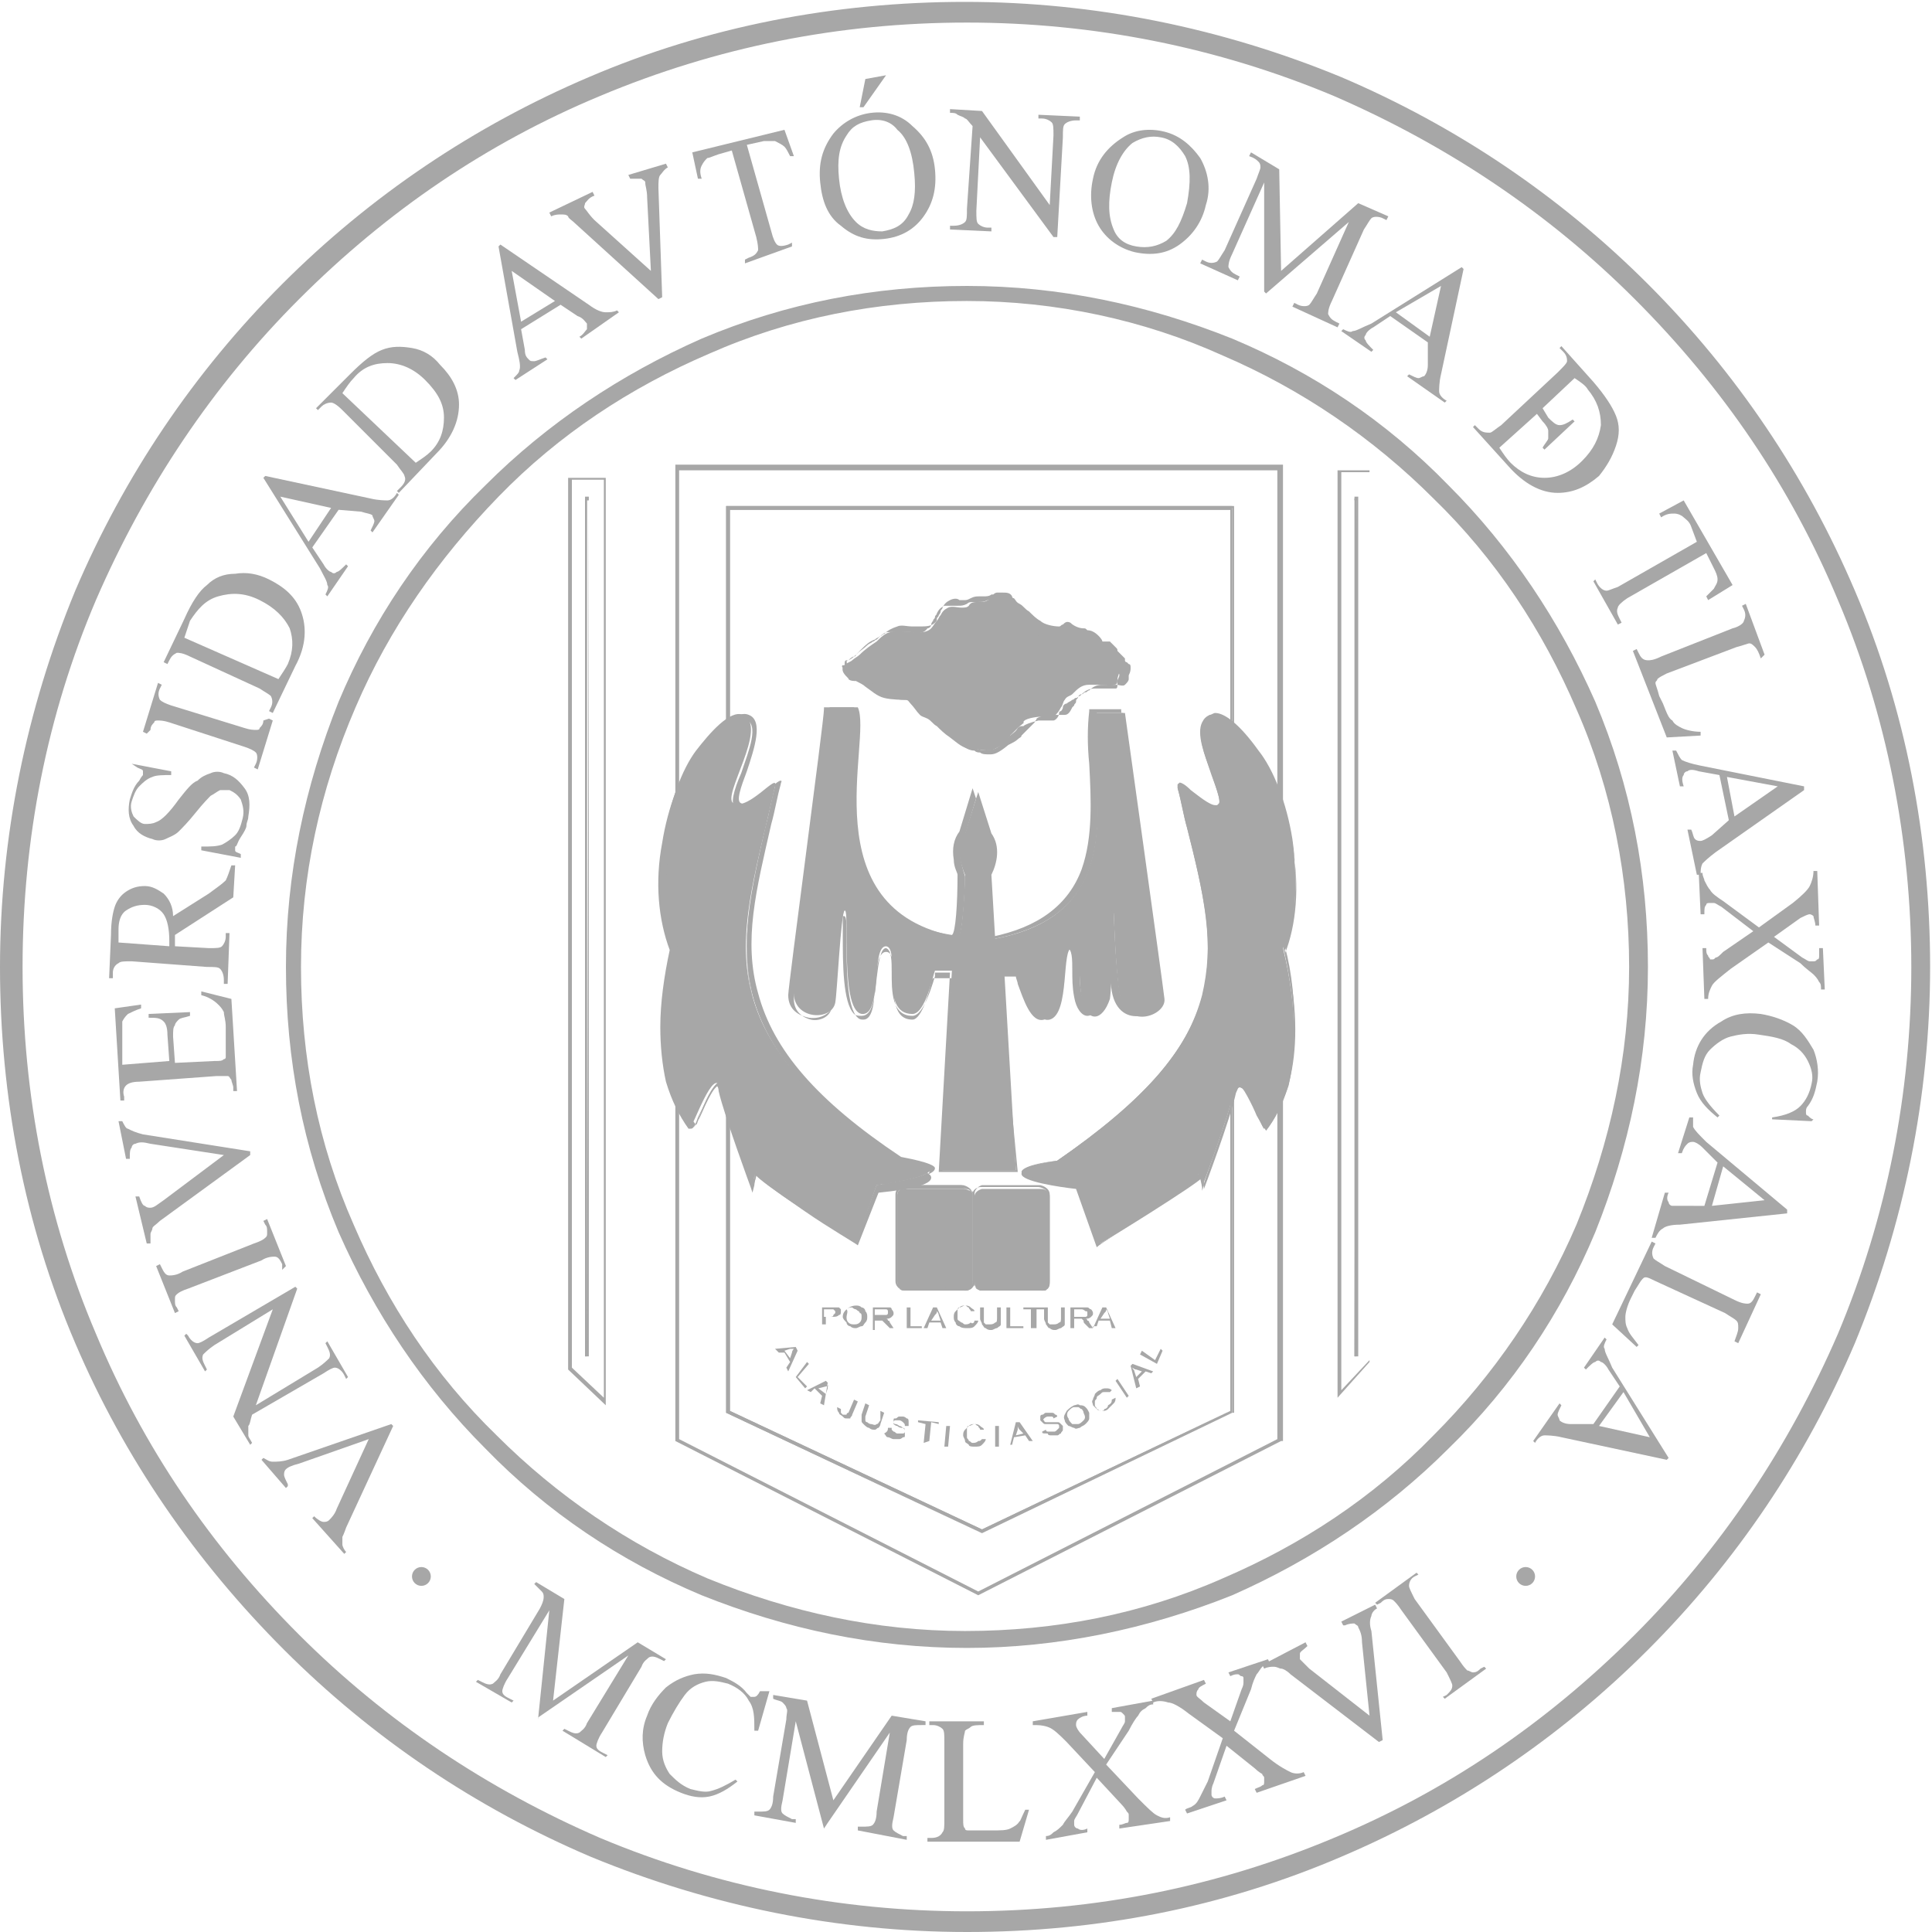 <?xml version="1.0" encoding="utf-8"?>
<!-- Generator: Adobe Illustrator 25.3.1, SVG Export Plug-In . SVG Version: 6.00 Build 0)  -->
<svg version="1.1" id="Layer_1" xmlns="http://www.w3.org/2000/svg" xmlns:xlink="http://www.w3.org/1999/xlink" x="0px" y="0px"
	 viewBox="0 0 102.7 102.7" style="enable-background:new 0 0 102.7 102.7;" xml:space="preserve">
<style type="text/css">
	.logo1_st0{fill:#a7a7a7;}
	.logo1_st1{fill:#a7a7a7;}
	.logo1_st2{fill:#a7a7a7;}
</style>
<g>
	<g>
		<path class="logo1_st0" d="M32.2,74.7l-2-1.9v0l0-47.4h2V74.7z M30.4,72.7l1.7,1.6V25.5h-1.7L30.4,72.7z"/>
	</g>
	<g>
		<path class="logo1_st0" d="M71.1,74.3V25h1.7v0.1l0,47.3L71.1,74.3z M71.3,25.1v48.8l1.5-1.6l0-47.2H71.3z"/>
	</g>
	<g>
		<path class="logo1_st0" d="M52,84.8L52,84.8l-16.1-8.2V24.7h32.3v51.9l-0.1,0L52,84.8z M36.1,76.5L52,84.6l15.9-8.1V25H36.1V76.5z"/>
	</g>
	<g>
		<path class="logo1_st0" d="M52.2,81.5L52.2,81.5l-13.6-6.4V26.9h26.9v48.2l0,0L52.2,81.5z M38.8,75l13.4,6.3L65.4,75V27.1H38.8V75z"/>
		<path class="logo1_st0" d="M52.2,81.5L52.2,81.5l-13.6-6.4V26.9h27v48.2l-0.1,0L52.2,81.5z M38.7,75.1l13.5,6.4l13.3-6.4V27H38.7V75.1z
			 M52.2,81.4L52.2,81.4L38.7,75V27h26.7v48l0,0L52.2,81.4z M38.8,75l13.4,6.3L65.4,75V27.1H38.8V75z"/> 
	</g>
	<g>
		<path class="logo1_st1" d="M51.7,63.6c0,0.3,0,4.1,0,4.6c0,0.5-0.5,0.4-0.5,0.4h-3.1c0,0-0.4,0-0.4-0.5s0-4.2,0-4.5
			c0-0.3,0.4-0.4,0.4-0.4h3.1C51.2,63.2,51.7,63.2,51.7,63.6z"/>
		<path class="logo1_st0" d="M51.3,68.6C51.3,68.6,51.3,68.6,51.3,68.6l-3.2,0c0,0-0.1,0-0.3-0.1c-0.1-0.1-0.2-0.2-0.2-0.4
			c0-0.3,0-2,0-3.2c0-0.7,0-1.2,0-1.4c0-0.4,0.4-0.5,0.4-0.5l0,0h3.1c0,0,0.5,0.1,0.5,0.5v0c0,0.3,0,4.1,0,4.6
			c0,0.2-0.1,0.3-0.1,0.4C51.5,68.6,51.4,68.6,51.3,68.6z M51.3,68.5c0,0,0.2,0,0.3-0.1c0.1-0.1,0.1-0.2,0.1-0.3c0-0.5,0-4.3,0-4.6
			c0-0.3-0.5-0.4-0.5-0.4l-3.1,0c0,0-0.4,0.1-0.4,0.4c0,0.1,0,0.7,0,1.4c0,1.2,0,2.9,0,3.2c0,0.2,0.1,0.3,0.1,0.4
			c0.1,0.1,0.2,0.1,0.2,0.1L51.3,68.5z"/>
	</g>
	<g>
		<path class="logo1_st2" d="M51.3,68.6C51.3,68.6,51.3,68.6,51.3,68.6l-3.2,0c0,0,0,0,0,0c-0.1,0-0.3,0-0.4-0.5c0-0.3,0-2,0-3.2
			c0-0.7,0-1.2,0-1.4c0-0.3,0.4-0.4,0.4-0.4l3.1,0c0,0,0.5,0,0.5,0.4c0,0.3,0,4.1,0,4.6C51.7,68.6,51.4,68.6,51.3,68.6z M51.3,68.6
			C51.3,68.6,51.3,68.6,51.3,68.6c0.4,0,0.5-0.3,0.5-0.4c0-0.5,0-4.3,0-4.6c0-0.4-0.5-0.4-0.5-0.4l-3.1,0c0,0-0.4,0.1-0.4,0.4
			c0,0.1,0,0.7,0,1.4c0,1.2,0,2.9,0,3.2c0,0.1,0,0.4,0.3,0.4c0,0,0,0,0,0L51.3,68.6z"/>
		<path class="logo1_st0" d="M51.3,68.6C51.3,68.6,51.3,68.6,51.3,68.6l-3.2,0c0,0,0,0,0,0c-0.1,0-0.4,0-0.4-0.5c0-0.3,0-2,0-3.2
			c0-0.7,0-1.2,0-1.4c0-0.4,0.4-0.5,0.4-0.5l0,0l3.1,0c0,0,0.5,0.1,0.5,0.5c0,0.3,0,4.1,0,4.6C51.8,68.6,51.4,68.6,51.3,68.6z
			 M51.3,68.5L51.3,68.5C51.3,68.5,51.3,68.5,51.3,68.5c0.4,0,0.4-0.2,0.4-0.4c0-0.5,0-4.3,0-4.6c0-0.3-0.4-0.4-0.5-0.4l-3.1,0
			c-0.1,0-0.4,0.1-0.4,0.4c0,0.1,0,0.7,0,1.3l0,0c0,1.2,0,2.9,0,3.2c0,0.1,0,0.4,0.3,0.4c0,0,0,0,0,0L51.3,68.5z"/>
	</g>
	<g>
		<path class="logo1_st1" d="M55.8,63.6c0,0.3,0,4.1,0,4.6c0,0.5-0.5,0.4-0.5,0.4h-3.1c0,0-0.4,0-0.4-0.5c0-0.5,0-4.2,0-4.5
			c0-0.3,0.4-0.4,0.4-0.4h3.1C55.3,63.2,55.8,63.2,55.8,63.6z"/>
		<path class="logo1_st0" d="M55.4,68.6C55.4,68.6,55.3,68.6,55.4,68.6l-3.2,0c0,0-0.1,0-0.3-0.1c-0.1-0.1-0.2-0.2-0.2-0.4
			c0-0.3,0-1.9,0-3.1c0-0.7,0-1.3,0-1.4c0-0.4,0.4-0.5,0.4-0.5l0,0h3.1c0,0,0.5,0.1,0.5,0.5v0c0,0.3,0,4.1,0,4.6
			c0,0.2-0.1,0.3-0.1,0.4C55.6,68.6,55.5,68.6,55.4,68.6z M55.3,68.5c0,0,0.2,0,0.3-0.1c0.1-0.1,0.1-0.2,0.1-0.3c0-0.5,0-4.3,0-4.6
			c0-0.3-0.5-0.4-0.5-0.4l-3.1,0c0,0-0.4,0.1-0.4,0.4c0,0.1,0,0.7,0,1.4c0,1.2,0,2.8,0,3.1c0,0.2,0.1,0.3,0.1,0.4
			c0.1,0.1,0.2,0.1,0.2,0.1L55.3,68.5z"/>
	</g>
	<g>
		<path class="logo1_st2" d="M55.4,68.6C55.4,68.6,55.3,68.6,55.4,68.6l-3.2,0c0,0,0,0,0,0c-0.1,0-0.3,0-0.4-0.5c0-0.3,0-1.9,0-3.1
			c0-0.7,0-1.3,0-1.4c0-0.3,0.4-0.4,0.4-0.4l3.1,0c0,0,0.5,0,0.5,0.4c0,0.3,0,4.1,0,4.6C55.8,68.5,55.5,68.6,55.4,68.6z M55.3,68.6
			C55.3,68.6,55.4,68.6,55.3,68.6c0.4,0,0.5-0.3,0.5-0.4c0-0.5,0-4.3,0-4.6c0-0.4-0.5-0.4-0.5-0.4l-3.1,0c0,0-0.4,0.1-0.4,0.4
			c0,0.1,0,0.7,0,1.4c0,1.2,0,2.8,0,3.1c0,0.1,0,0.4,0.3,0.4c0,0,0,0,0,0L55.3,68.6z"/>
		<path class="logo1_st0" d="M55.4,68.6C55.4,68.6,55.3,68.6,55.4,68.6l-3.2,0c0,0,0,0,0,0c-0.1,0-0.4,0-0.4-0.5c0-0.3,0-1.9,0-3.1l0-0.1
			c0-0.7,0-1.3,0-1.4c0-0.4,0.4-0.5,0.4-0.5l0,0l3.1,0c0,0,0.5,0.1,0.5,0.5c0,0.3,0,4.1,0,4.6C55.8,68.6,55.5,68.6,55.4,68.6z
			 M55.3,68.5L55.3,68.5C55.3,68.5,55.4,68.5,55.3,68.5c0.4,0,0.4-0.2,0.4-0.4c0-0.5,0-4.3,0-4.6c0-0.3-0.4-0.4-0.5-0.4l-3.1,0
			c-0.1,0-0.4,0.1-0.4,0.4c0,0.1,0,0.7,0,1.4c0,1.2,0,2.8,0,3.1c0,0.1,0,0.4,0.3,0.4c0,0,0,0,0,0L55.3,68.5z"/>
	</g>
	<g>
		<path class="logo1_st1" d="M44.8,35.5c0-0.2,0.4-0.3,0.5-0.4c0.1-0.1,0.3-0.2,0.4-0.3c0.3-0.3,0.6-0.5,0.9-0.7c0.2-0.2,0.5-0.5,0.8-0.5
			c0.3-0.1,0.7,0,1,0c0.3,0,0.8,0.1,1.1-0.2c0.1-0.1,0.2-0.3,0.3-0.4c0.1-0.1,0.1-0.2,0.2-0.3c0.1-0.2,0.2-0.3,0.4-0.4
			c0.2-0.1,0.5,0,0.7,0c0.2,0,0.3,0,0.4-0.1C51.6,32,51.8,32,52,32c0.2,0,0.4,0,0.5-0.1c0.1,0,0.1-0.1,0.2-0.1c0.1,0,0.2,0,0.3,0
			c0.2,0,0.3,0,0.4,0.2c0.1,0.2,0.2,0.3,0.3,0.4c0.4,0.3,0.7,0.7,1.1,1c0.3,0.2,0.7,0.3,1,0.3c0.2,0,0.3-0.3,0.6-0.3
			c0.3,0.3,0.6,0.3,0.9,0.4c0.2,0.1,0.4,0.2,0.6,0.3c0.1,0,0.3,0.3,0,0.2c0.1,0,0.1,0.1,0.2,0.1c0.1,0,0.2,0,0.3,0.1
			c0.2,0.1,0.3,0.3,0.4,0.4c0.1,0.1,0.3,0.2,0.4,0.4c0,0.1,0,0.1,0.1,0.2c0.1,0.1,0.1,0.1,0.2,0.2c0,0.1-0.1,0.3-0.1,0.4
			c0,0.2,0,0.3-0.2,0.3c-0.2,0.1-0.4,0-0.6,0c-0.2,0-0.5,0-0.7,0c-0.4,0-0.6,0.2-0.9,0.5c-0.1,0.1-0.3,0.1-0.4,0.3
			c-0.1,0.1-0.1,0.3-0.2,0.4c-0.1,0.2-0.3,0.5-0.5,0.5c-0.2,0-0.4,0-0.6,0c-0.2,0-0.9,0.1-0.9,0.3c0.1,0-0.1,0.1-0.3,0.3
			c-0.1,0.1-0.3,0.3-0.4,0.4c-0.1,0.1-0.2,0.3-0.3,0.4c-0.1,0.1-0.3,0.2-0.5,0.3c-0.4,0.2-0.9,0-1.3,0c-0.4,0-0.7-0.3-1.1-0.6
			c-0.3-0.2-0.5-0.4-0.7-0.6c-0.2-0.1-0.3-0.3-0.5-0.4c-0.2-0.1-0.3-0.1-0.4-0.2c-0.2-0.2-0.3-0.4-0.5-0.6c-0.1-0.1-0.1-0.2-0.3-0.2
			c-0.1,0-0.7,0-1.1-0.1c-0.4-0.1-0.7-0.4-1-0.6c-0.1-0.1-0.3-0.2-0.5-0.3c-0.1,0-0.3,0-0.4-0.1C45.2,36.1,44.7,35.8,44.8,35.5
			c-0.1-0.1,0-0.2,0.1-0.1"/>
		<path class="logo1_st0" d="M52.6,40.1c-0.2,0-0.4,0-0.5-0.1c-0.1,0-0.2,0-0.3-0.1c-0.4,0-0.7-0.3-1-0.6l0,0c-0.2-0.1-0.3-0.3-0.5-0.4
			c-0.1-0.1-0.2-0.1-0.2-0.2c-0.2-0.1-0.3-0.3-0.5-0.4c0,0-0.1,0-0.1-0.1c-0.1,0-0.2-0.1-0.3-0.2c-0.2-0.1-0.3-0.3-0.4-0.4
			c0-0.1-0.1-0.1-0.1-0.2c-0.1-0.1-0.1-0.1-0.2-0.2c0,0-0.2,0-0.3,0c-0.2,0-0.5,0-0.7-0.1c-0.3,0-0.6-0.3-0.8-0.5
			c-0.1-0.1-0.1-0.1-0.2-0.2c-0.2-0.1-0.3-0.2-0.5-0.3c-0.1,0-0.1,0-0.2,0c-0.1,0-0.2,0-0.2-0.1c-0.2-0.1-0.7-0.4-0.7-0.7
			c0-0.1,0-0.2,0.1-0.2c0,0,0.1,0,0.1,0c0.1-0.1,0.2-0.2,0.3-0.2c0,0,0.1,0,0.1-0.1c0.1-0.1,0.2-0.2,0.3-0.3l0,0
			c0.2-0.2,0.4-0.4,0.7-0.5c0.1-0.1,0.2-0.1,0.3-0.2c0.1,0,0.1-0.1,0.2-0.1c0.2-0.2,0.4-0.3,0.7-0.4c0.2-0.1,0.5,0,0.8,0
			c0.1,0,0.1,0,0.2,0c0.1,0,0.1,0,0.2,0c0.3,0,0.6,0,0.8-0.2c0.1-0.1,0.1-0.1,0.1-0.2c0-0.1,0.1-0.1,0.1-0.2c0,0,0.1-0.1,0.1-0.2
			c0-0.1,0.1-0.1,0.1-0.2l0,0c0.1-0.2,0.2-0.3,0.4-0.4c0.2-0.1,0.4-0.1,0.5,0c0.1,0,0.1,0,0.2,0c0.2,0,0.2,0,0.4-0.1
			c0.2-0.1,0.3-0.1,0.5-0.1c0.1,0,0.1,0,0.2,0c0.1,0,0.3,0,0.4-0.1c0,0,0,0,0.1,0c0,0,0.1-0.1,0.2-0.1c0.1,0,0.1,0,0.2,0
			c0,0,0.1,0,0.1,0c0.2,0,0.4,0,0.5,0.2c0,0,0,0.1,0.1,0.1c0.1,0.1,0.1,0.2,0.3,0.3c0.2,0.1,0.3,0.3,0.5,0.4
			c0.2,0.2,0.4,0.4,0.6,0.5c0.2,0.2,0.7,0.3,1,0.3c0,0,0,0,0,0c0.1,0,0.1-0.1,0.2-0.1c0.1-0.1,0.2-0.2,0.4-0.1l0,0l0,0
			c0.2,0.2,0.5,0.3,0.7,0.3c0.1,0,0.1,0,0.2,0.1c0.2,0,0.4,0.1,0.6,0.3c0,0,0.2,0.2,0.2,0.3c0,0,0,0,0.1,0c0,0,0.1,0,0.1,0
			c0.1,0,0.1,0,0.2,0c0.1,0.1,0.2,0.2,0.3,0.3c0.1,0.1,0.1,0.1,0.1,0.2c0,0,0.1,0.1,0.1,0.1c0.1,0.1,0.2,0.2,0.3,0.3
			c0,0,0,0.1,0,0.1c0,0,0,0.1,0.1,0.1c0,0,0,0,0.1,0.1c0.1,0,0.1,0.1,0.1,0.2c0,0.1,0,0.2-0.1,0.4c0,0,0,0.1,0,0.1c0,0,0,0.1,0,0.1
			c0,0.1-0.1,0.2-0.2,0.3c-0.1,0.1-0.3,0-0.5,0c0,0-0.1,0-0.1,0c-0.1,0-0.2,0-0.3,0c-0.1,0-0.2,0-0.3,0c-0.3,0-0.5,0.1-0.7,0.3
			c-0.1,0-0.1,0.1-0.2,0.1c-0.1,0-0.1,0.1-0.2,0.1c-0.1,0-0.2,0.1-0.2,0.2c-0.1,0.1-0.1,0.1-0.1,0.2c0,0.1-0.1,0.1-0.1,0.2
			c0,0-0.1,0.1-0.1,0.1c-0.1,0.2-0.2,0.4-0.4,0.4c-0.1,0-0.2,0-0.3,0c-0.1,0-0.2,0-0.3,0c0,0-0.1,0-0.2,0c-0.2,0-0.6,0.1-0.7,0.2
			c0,0.1-0.1,0.1-0.1,0.2c0,0-0.1,0.1-0.1,0.1c-0.1,0.1-0.3,0.3-0.4,0.4c-0.1,0.1-0.1,0.1-0.2,0.2c0,0.1-0.1,0.1-0.2,0.2
			c-0.1,0.1-0.3,0.2-0.5,0.3C53,40.1,52.8,40.1,52.6,40.1z M44.8,35.5C44.8,35.5,44.8,35.5,44.8,35.5c0,0.2,0.4,0.6,0.6,0.6
			c0.1,0,0.1,0,0.2,0c0.1,0,0.1,0,0.2,0c0.2,0.1,0.3,0.1,0.5,0.3c0.1,0.1,0.1,0.1,0.2,0.2c0.2,0.2,0.5,0.4,0.7,0.4
			c0.2,0,0.5,0.1,0.7,0.1c0.2,0,0.3,0,0.4,0c0.2,0,0.2,0.1,0.3,0.2c0,0.1,0.1,0.1,0.1,0.2c0.1,0.1,0.2,0.3,0.3,0.4
			c0.1,0.1,0.2,0.1,0.3,0.2c0,0,0.1,0,0.1,0.1c0.2,0.1,0.3,0.2,0.5,0.4c0.1,0.1,0.2,0.1,0.2,0.2c0.2,0.1,0.3,0.3,0.5,0.4l0,0
			c0.3,0.2,0.6,0.5,1,0.5c0.1,0,0.2,0,0.3,0.1c0.3,0.1,0.6,0.1,1,0c0.2-0.1,0.3-0.2,0.4-0.3c0.1-0.1,0.1-0.1,0.2-0.2
			c0.1-0.1,0.1-0.2,0.2-0.2c0.1-0.1,0.3-0.2,0.4-0.4c0,0,0.1-0.1,0.2-0.1c0,0,0,0,0.1,0l0,0c0.1-0.1,0.4-0.2,0.8-0.3
			c0.1,0,0.2,0,0.2,0c0.1,0,0.2,0,0.3,0c0.1,0,0.2,0,0.3,0c0.1,0,0.3-0.2,0.3-0.4c0-0.1,0.1-0.1,0.1-0.1c0,0,0.1-0.1,0.1-0.2
			c0-0.1,0.1-0.2,0.2-0.2c0.1-0.1,0.2-0.1,0.3-0.2c0.1,0,0.1-0.1,0.2-0.1c0.1,0,0.1-0.1,0.2-0.1c0.2-0.2,0.4-0.4,0.8-0.4
			c0.1,0,0.2,0,0.3,0c0.1,0,0.2,0,0.3,0c0,0,0.1,0,0.1,0c0.1,0,0.3,0,0.4,0c0.1,0,0.1-0.1,0.1-0.2c0,0,0-0.1,0-0.1c0,0,0-0.1,0-0.1
			c0-0.1,0.1-0.2,0.1-0.3c0-0.1,0-0.1-0.1-0.1c0,0,0,0-0.1-0.1c0-0.1-0.1-0.1-0.1-0.2c0,0,0,0,0-0.1c-0.1-0.1-0.1-0.2-0.2-0.2
			c0,0-0.1-0.1-0.1-0.1c-0.1-0.1-0.1-0.1-0.2-0.2c-0.1-0.1-0.2-0.2-0.2-0.2c0,0-0.1,0-0.1,0c0,0-0.1,0-0.1,0c-0.1,0-0.1,0-0.1-0.1
			c0,0-0.1,0-0.1,0l0-0.1c0,0-0.1-0.1-0.1-0.1c-0.2-0.1-0.4-0.2-0.6-0.3c-0.1,0-0.1,0-0.2-0.1c-0.3-0.1-0.5-0.1-0.8-0.4
			c-0.1,0-0.1,0-0.2,0.1c-0.1,0.1-0.2,0.2-0.3,0.2c-0.3,0-0.8-0.1-1.1-0.3c-0.2-0.2-0.4-0.4-0.7-0.6c-0.1-0.1-0.3-0.3-0.4-0.4
			c-0.2-0.1-0.2-0.2-0.3-0.4c0,0,0-0.1-0.1-0.1c-0.1-0.1-0.2-0.2-0.4-0.2c0,0-0.1,0-0.1,0c-0.1,0-0.1,0-0.1,0c0,0-0.1,0-0.1,0
			c0,0,0,0-0.1,0c-0.2,0.1-0.3,0.1-0.5,0.1c-0.1,0-0.1,0-0.2,0c-0.2,0-0.3,0-0.4,0.1c-0.2,0.1-0.3,0.1-0.5,0.1c-0.1,0-0.2,0-0.2,0
			c-0.2,0-0.3,0-0.5,0c-0.2,0.1-0.3,0.2-0.4,0.4l0,0c0,0.1-0.1,0.1-0.1,0.2c0,0.1-0.1,0.1-0.1,0.2c0,0-0.1,0.1-0.1,0.2
			c0,0.1-0.1,0.2-0.2,0.2c-0.2,0.3-0.6,0.3-0.9,0.2c-0.1,0-0.1,0-0.2,0c-0.1,0-0.1,0-0.2,0c-0.2,0-0.5,0-0.8,0
			c-0.2,0-0.4,0.2-0.6,0.4c-0.1,0-0.1,0.1-0.2,0.1c-0.1,0.1-0.2,0.1-0.3,0.2c-0.2,0.2-0.4,0.3-0.6,0.5l0,0c-0.1,0.1-0.2,0.2-0.4,0.3
			c0,0-0.1,0-0.1,0.1C45.1,35.3,44.8,35.4,44.8,35.5L44.8,35.5z"/>
	</g>
	<g>
		<path class="logo1_st1" d="M41.2,41.8c-1.8,8.1-4.1,12.6,6.4,19.8c4.6,0.7-1,1.4-1,1.4l-1.1,3.1c0,0-5.2-3.3-5.3-3.7
			c0-0.4-0.2,0.6-0.2,0.6s-1.4-3.8-1.7-5.1c-0.3-1.4-1.5,2.1-1.6,2c-0.1-0.1-2.6-2.7-1-9.6c-1.3-3.4-0.2-8.4,1.3-10.4
			c0.7-0.9,1.8-2.2,2.5-1.9c1.4,0.6-1.2,4.4-0.5,4.7C39.8,43.1,41.4,41,41.2,41.8z"/>
		<path class="logo1_st0" d="M45.5,66.1L45.5,66.1c-0.6-0.4-5.3-3.3-5.3-3.7c0,0.1-0.1,0.4-0.1,0.6l0,0.1l0-0.1c0,0-1.4-3.8-1.7-5.1
			c0-0.2-0.1-0.3-0.2-0.3c-0.3,0-0.8,1.1-1,1.7c-0.2,0.5-0.3,0.6-0.3,0.6c0,0,0,0,0,0c0,0,0,0,0,0c-0.8-0.9-2.4-3.8-1-9.6
			c-0.6-1.6-0.8-3.6-0.4-5.7c0.3-1.9,1-3.7,1.8-4.7c0.8-1,1.8-2.2,2.5-1.9c0.8,0.3,0.3,1.8-0.1,3c-0.3,0.8-0.6,1.6-0.3,1.7
			c0.4,0.2,1-0.4,1.5-0.8c0.4-0.3,0.5-0.4,0.6-0.4c0.1,0,0,0.1,0,0.2c-0.2,0.7-0.3,1.4-0.5,2.1c-0.8,3.5-1.5,6.2-0.7,9
			c0.8,3,3.1,5.7,7.6,8.7c1.6,0.3,1.8,0.5,1.8,0.6c0,0.5-2.4,0.8-2.8,0.8L45.5,66.1z M40.2,62.3C40.2,62.3,40.2,62.3,40.2,62.3
			c0.1,0,0.1,0.1,0.1,0.1c0,0.3,3.1,2.3,5.2,3.6l1.1-3l0,0c1.1-0.1,2.8-0.4,2.8-0.7c0-0.1-0.2-0.3-1.8-0.6l0,0
			c-4.5-3.1-6.8-5.8-7.6-8.8c-0.7-2.8-0.1-5.5,0.7-9c0.2-0.7,0.3-1.4,0.5-2.1l0,0c0-0.1,0-0.1,0-0.1c0,0-0.3,0.2-0.5,0.4
			c-0.5,0.4-1.2,0.9-1.6,0.8c-0.3-0.1-0.1-0.9,0.3-1.8c0.4-1.2,1-2.6,0.2-2.9c-0.7-0.3-2,1.3-2.4,1.9c-0.8,1-1.4,2.7-1.7,4.6
			c-0.3,2.1-0.2,4.2,0.4,5.7l0,0l0,0c-1.4,5.8,0.2,8.6,1,9.5c0,0,0,0,0,0c0-0.1,0.2-0.3,0.3-0.5c0.4-0.9,0.8-1.8,1.1-1.7
			c0.1,0,0.2,0.1,0.2,0.3c0.3,1.2,1.4,4.3,1.6,5C40.1,62.3,40.2,62.3,40.2,62.3z"/>
	</g>
	<g>
		<path class="logo1_st0" d="M45.6,66.2L45.6,66.2c-0.1-0.1-1.5-0.9-2.8-1.8c-1.9-1.3-2.4-1.7-2.6-1.9c0,0.1-0.1,0.3-0.1,0.5L40,63.4
			l-0.1-0.3c0,0-1.4-3.8-1.7-5.1c0-0.2-0.1-0.3-0.1-0.3c-0.2,0-0.7,1.1-1,1.7c-0.2,0.6-0.3,0.6-0.4,0.6c0,0-0.1,0-0.1,0c0,0,0,0,0,0
			c-0.5-0.7-0.9-1.5-1.2-2.5c-0.2-0.9-0.3-1.9-0.3-2.9c0-1.3,0.2-2.7,0.5-4.1c-0.6-1.6-0.8-3.6-0.4-5.7c0.3-1.9,1-3.7,1.8-4.7
			c1-1.3,1.8-2,2.3-2c0.1,0,0.2,0,0.3,0.1c0.2,0.1,0.3,0.2,0.4,0.4c0.2,0.6-0.2,1.7-0.5,2.7c-0.3,0.7-0.5,1.3-0.4,1.6
			c0,0,0,0.1,0.1,0.1c0,0,0.1,0,0.1,0c0,0,0,0,0,0c0.4,0,0.9-0.4,1.3-0.8c0.3-0.3,0.5-0.4,0.6-0.4c0,0,0.1,0,0.1,0.1
			c0,0,0,0.1,0,0.2c-0.2,0.7-0.3,1.4-0.5,2.1l0,0c-0.4,1.7-0.8,3.3-1,4.7c-0.2,1.6-0.1,3,0.2,4.2c0.4,1.4,1.1,2.8,2.3,4.2
			c1.2,1.5,3,3,5.3,4.6c1.6,0.3,1.9,0.5,1.9,0.7c0,0.5-1.9,0.7-2.8,0.8L45.6,66.2z M40.2,62.3c0.1,0,0.1,0.1,0.1,0.2
			c0.1,0.2,2.6,2,5.2,3.5l1.1-3l0,0c1.3-0.2,2.7-0.5,2.7-0.7c0,0-0.1-0.3-1.7-0.5l0,0l0,0c-2.3-1.6-4.1-3.1-5.3-4.6
			c-1.2-1.4-1.9-2.8-2.3-4.2c-0.3-1.3-0.4-2.6-0.2-4.3c0.2-1.5,0.6-3.1,1-4.8c0.2-0.7,0.3-1.4,0.5-2.1c0,0,0-0.1,0-0.1
			c-0.1,0-0.3,0.2-0.5,0.4c-0.4,0.3-1,0.8-1.4,0.8c-0.1,0-0.1,0-0.2,0c-0.1,0-0.1-0.1-0.1-0.2c-0.1-0.3,0.1-0.9,0.4-1.7
			c0.3-0.9,0.7-2,0.5-2.6c-0.1-0.1-0.2-0.3-0.3-0.3c-0.1,0-0.1,0-0.2,0c-0.5,0-1.2,0.6-2.2,1.9c-0.8,1-1.4,2.7-1.7,4.6
			c-0.3,2.1-0.2,4.1,0.4,5.7l0,0l0,0c-1.3,5.7,0.2,8.5,1,9.5c0.1-0.1,0.1-0.3,0.2-0.5c0.4-1,0.8-1.8,1.1-1.8c0.1,0,0.2,0.1,0.3,0.4
			c0.2,1.1,1.2,3.9,1.5,4.8C40.1,62.3,40.1,62.3,40.2,62.3z"/>
	</g>
	<g>
		<path class="logo1_st1" d="M62.7,41.9c1.8,8.1,4.1,12.6-6.5,19.8c-4.6,0.7,1,1.4,1,1.4l1.1,3.1c0,0,5.3-3.3,5.4-3.7
			c0-0.4,0.2,0.6,0.2,0.6s1.4-3.7,1.7-5.1c0.3-1.4,1.5,2.1,1.6,2c0.1-0.1,2.7-2.7,1-9.6C69.6,47,68.5,42,66.9,40
			c-0.7-0.9-1.8-2.2-2.5-1.9c-1.4,0.5,1.2,4.4,0.5,4.7C64.1,43.2,62.5,41.1,62.7,41.9z"/>
		<path class="logo1_st0" d="M58.3,66.2l-1.1-3.1c-0.4,0-2.8-0.3-2.9-0.8c0-0.1,0.2-0.4,1.9-0.6c4.5-3.1,6.9-5.8,7.7-8.7
			c0.7-2.7,0.1-5.5-0.8-9c-0.2-0.7-0.3-1.4-0.5-2.1c0-0.1,0-0.2,0-0.2c0.1-0.1,0.3,0.1,0.6,0.4c0.5,0.4,1.1,0.9,1.5,0.8
			c0.3-0.1,0-0.9-0.3-1.7c-0.4-1.2-1-2.7-0.1-3c0.5-0.2,1.4,0.4,2.6,1.9c0.8,1,1.5,2.7,1.8,4.7c0.3,2.1,0.2,4.2-0.4,5.7
			c1.4,5.8-0.2,8.6-1,9.6c0,0,0,0,0,0c0,0,0,0,0,0c0,0-0.1-0.1-0.3-0.6c-0.3-0.6-0.8-1.7-1.1-1.7c-0.1,0-0.1,0.1-0.2,0.3
			c-0.3,1.4-1.7,5.1-1.7,5.1l0,0.1l0-0.1c0-0.3-0.1-0.5-0.1-0.6c0,0,0,0,0,0C63.7,62.9,58.9,65.9,58.3,66.2L58.3,66.2z M62.7,41.7
			C62.7,41.7,62.7,41.7,62.7,41.7c0,0,0,0,0,0.1l0,0c0.2,0.7,0.3,1.4,0.5,2.1c0.8,3.5,1.5,6.2,0.8,9c-0.8,3-3.2,5.7-7.7,8.8l0,0
			c-1.6,0.2-1.8,0.5-1.8,0.6c0,0.3,1.7,0.6,2.8,0.7l0,0l1.1,3c2.1-1.3,5.3-3.4,5.3-3.6c0,0,0-0.1,0.1-0.1c0,0,0.1,0,0.2,0.6
			c0.2-0.7,1.4-3.8,1.6-5c0-0.2,0.1-0.3,0.2-0.3c0.3,0,0.7,0.8,1.1,1.7c0.1,0.2,0.2,0.5,0.3,0.5c0,0,0,0,0,0c0.8-0.9,2.4-3.7,1-9.5
			l0,0l0,0c0.6-1.5,0.8-3.6,0.4-5.7c-0.3-1.9-1-3.7-1.8-4.6c-1.2-1.5-2-2.1-2.5-1.9c-0.8,0.3-0.3,1.8,0.2,2.9
			c0.3,0.9,0.6,1.6,0.3,1.8c-0.4,0.2-1.1-0.4-1.6-0.8C63.1,42,62.8,41.7,62.7,41.7z"/>
	</g>
	<g>
		<path class="logo1_st0" d="M58.3,66.3l-1.1-3.1c-0.9-0.1-2.9-0.4-2.9-0.8c0-0.2,0.2-0.4,1.9-0.7c2.3-1.6,4.1-3.1,5.4-4.6
			c1.2-1.4,1.9-2.7,2.3-4.2c0.3-1.3,0.4-2.6,0.2-4.2c-0.2-1.5-0.6-3.1-1-4.7c-0.2-0.7-0.3-1.4-0.5-2.1c0-0.1,0-0.2,0-0.2
			c0,0,0.1-0.1,0.1-0.1c0.1,0,0.3,0.1,0.6,0.4c0.4,0.3,1,0.8,1.3,0.8c0.1,0,0.1,0,0.1,0c0,0,0,0,0.1-0.1c0.1-0.2-0.2-0.9-0.4-1.6
			c-0.4-1-0.8-2.1-0.5-2.7c0.1-0.2,0.2-0.3,0.4-0.4c0.1,0,0.2-0.1,0.3-0.1c0.5,0,1.3,0.6,2.3,2c0.8,1,1.5,2.8,1.8,4.7
			c0.3,2.1,0.2,4.2-0.4,5.7c0.4,1.5,0.5,2.9,0.5,4.2c0,1.1-0.1,2-0.3,2.9c-0.2,0.7-0.5,1.7-1.2,2.5c0,0,0,0,0,0c0,0,0,0-0.1,0
			c-0.1,0-0.1-0.1-0.4-0.6c-0.2-0.5-0.8-1.7-1-1.7c0,0-0.1,0.1-0.1,0.3c-0.3,1.4-1.7,5.1-1.7,5.1l-0.1,0.3l0-0.3
			c0-0.2-0.1-0.4-0.1-0.5c-0.1,0.2-0.7,0.6-2.6,1.9C59.8,65.3,58.5,66.1,58.3,66.3L58.3,66.3z M62.8,41.8
			C62.8,41.8,62.8,41.8,62.8,41.8c0.2,0.8,0.3,1.5,0.5,2.2c0.4,1.7,0.8,3.3,1,4.8c0.2,1.6,0.1,3-0.2,4.3c-0.4,1.5-1.2,2.8-2.3,4.2
			c-1.3,1.5-3,3-5.4,4.6l0,0l0,0c-1.7,0.3-1.8,0.5-1.8,0.5c0,0.2,1.6,0.6,2.8,0.7l0,0l0,0l1.1,3c2.1-1.3,5.1-3.3,5.2-3.5
			c0,0,0-0.1,0.1-0.1c0.1,0,0.1,0,0.2,0.5c0.3-0.9,1.3-3.7,1.6-4.8c0.1-0.3,0.2-0.4,0.3-0.4c0.3,0,0.7,0.8,1.2,1.8
			c0.1,0.2,0.2,0.4,0.2,0.5c0.6-0.8,1-1.8,1.2-2.4c0.2-0.9,0.3-1.8,0.3-2.9c0-1.3-0.2-2.7-0.5-4.1l0,0l0,0c0.6-1.5,0.8-3.6,0.4-5.7
			c-0.3-1.9-1-3.6-1.7-4.6c-1-1.3-1.7-1.9-2.2-1.9c-0.1,0-0.1,0-0.2,0c-0.2,0.1-0.3,0.2-0.3,0.3c-0.2,0.6,0.2,1.6,0.5,2.6
			c0.3,0.8,0.5,1.4,0.4,1.7c0,0.1-0.1,0.1-0.1,0.2c-0.1,0-0.1,0-0.2,0c-0.4,0-1-0.5-1.4-0.8C63.1,42,62.9,41.8,62.8,41.8z"/>
	</g>
	<g>
		<path class="logo1_st1" d="M44.1,37.6h1.5c0.8,1.7-2.6,10.8,5.3,12.2c0.3,0.1,0.4-3.3,0.4-3.3s-0.7-1.5,0-2.2l0.7-2.2l0.7,2.2
			c0.5,0.7,0.3,1.6,0,2.2l0.2,3.4c7.4-1.4,5-8.1,5.3-12h1.6c0,0,2,14.3,2.1,15.2c0.1,0.9-2.1,1.7-2.4-0.3c-0.2-1.3-0.3-4.3-0.3-4.3
			s-0.1,4-0.2,4.6c-0.4,1.2-1.2,1.3-1.5,0c-0.2-1.1,0-2.7-0.5-2.7c-0.6-0.1-0.1,3.5-1.2,3.8c-0.8,0.2-1.2-1.7-1.4-2.3l-1,0L54,62.2
			H50l0.6-10.6h-0.9c-0.1,0.2-0.5,2.3-1.2,2.3c-1.8,0-0.6-3.5-1.4-3.6c-0.8,0-0.2,3.5-1.2,3.6c-1.3,0.1-0.7-5.6-1-5.5
			c-0.2,0.1-0.4,4.4-0.5,4.9c-0.2,1-2.2,0.9-2.2-0.5C42.1,52.4,44.1,37.6,44.1,37.6z"/>
		<path class="logo1_st0" d="M54.1,62.3h-4.2l0.6-10.6h-0.8c0,0,0,0.1,0,0.2C49.4,52.9,49,54,48.5,54c-1.1,0-1.1-1.3-1.1-2.3
			c0-0.6,0-1.2-0.3-1.3c-0.3,0-0.4,0.8-0.5,1.6c-0.1,1-0.2,2-0.8,2c-0.1,0-0.3,0-0.4-0.1c-0.6-0.6-0.6-2.7-0.6-4.2
			c0-0.4,0-0.9,0-1.1c-0.1,0.4-0.2,1.8-0.3,2.8c-0.1,0.9-0.1,1.7-0.2,2c-0.1,0.4-0.6,0.8-1.3,0.7c-0.5-0.1-1.1-0.4-1.1-1.2
			c0-0.5,1.9-14.6,1.9-15.2l0-0.1h1.6l0,0c0.2,0.4,0.1,1.3,0,2.5c-0.1,1.7-0.3,3.8,0.3,5.7c0.7,2.2,2.3,3.5,4.9,3.9
			c0.2-0.1,0.3-1.7,0.3-3.2c0-0.1-0.2-0.4-0.2-0.8c-0.1-0.6,0-1.1,0.3-1.5l0.7-2.3l0.8,2.4c0.5,0.8,0.2,1.7,0,2.2l0.2,3.3
			c2.5-0.5,4.1-1.7,4.8-3.6c0.6-1.7,0.5-3.7,0.4-5.6c-0.1-1-0.1-1.9,0-2.8l0-0.1h1.7l0,0.1c0,0.1,2,14.3,2.1,15.2
			c0,0.5-0.5,0.9-1.1,1c-0.6,0.1-1.3-0.2-1.5-1.3c-0.1-0.6-0.2-1.6-0.2-2.5c0,1.2-0.1,2.5-0.2,2.8c-0.2,0.6-0.6,1-0.9,1
			c-0.3,0-0.6-0.4-0.7-1c-0.1-0.5-0.1-1-0.1-1.4c0-0.6,0-1.2-0.3-1.2c0,0,0,0,0,0c-0.2,0-0.3,0.7-0.3,1.3c-0.1,1.1-0.2,2.3-0.9,2.5
			c-0.7,0.2-1.1-1.1-1.4-1.9c0-0.1-0.1-0.3-0.1-0.4l-0.9,0L54.1,62.3z M50.1,62.2H54l-0.8-10.6l1.2,0.1l0,0c0,0.1,0.1,0.2,0.1,0.4
			c0.2,0.7,0.6,2,1.2,1.8c0.6-0.2,0.7-1.4,0.8-2.3c0.1-0.9,0.1-1.5,0.5-1.5c0.4,0,0.4,0.6,0.4,1.4c0,0.5,0,1,0.1,1.4
			c0.1,0.6,0.3,0.9,0.6,0.9c0.3,0,0.6-0.3,0.8-0.9c0.2-0.5,0.2-4.5,0.2-4.5l0.1,0c0,0,0.1,3,0.3,4.2c0,0.3,0.3,1.3,1.3,1.2
			c0.6-0.1,1-0.5,1-0.8c-0.1-0.8-2-14.1-2.1-15.1h-1.4c-0.1,0.8,0,1.7,0,2.7c0.1,1.8,0.2,3.9-0.4,5.6c-0.7,2-2.4,3.2-5,3.7l-0.1,0
			l-0.2-3.5l0,0c0.2-0.5,0.5-1.4,0-2.1l0,0l-0.7-1.9l-0.6,2l0,0c-0.6,0.7,0,2.1,0,2.2l0,0l0,0c0,0.5-0.1,3.1-0.4,3.4
			c0,0-0.1,0-0.1,0c-2.6-0.5-4.3-1.8-5-4c-0.6-1.9-0.4-4-0.3-5.7c0.1-1.1,0.2-2,0-2.4h-1.4c-0.1,1.1-1.9,14.7-1.9,15.2
			c0,0.7,0.5,1,0.9,1.1c0.4,0.1,1-0.1,1.1-0.6c0.1-0.2,0.1-1.1,0.2-1.9c0.2-2.4,0.2-3,0.4-3c0,0,0.1,0,0.1,0
			c0.1,0.1,0.1,0.3,0.1,1.3c0,1.3,0,3.6,0.6,4.1c0.1,0.1,0.2,0.1,0.3,0.1c0.5,0,0.6-1,0.6-1.9c0.1-0.9,0.2-1.7,0.6-1.7
			c0.4,0,0.4,0.7,0.4,1.4c0,1,0,2.2,1,2.2c0.5,0,0.9-1.5,1-2c0-0.1,0.1-0.2,0.1-0.2l0,0h1L50.1,62.2z M44.9,48.5"/>
	</g>
	<g>
		<g>
			<path class="logo1_st0" d="M43.7,70.6v-1.1h0.5c0.1,0,0.2,0,0.2,0c0.1,0,0.1,0,0.2,0c0,0,0.1,0.1,0.1,0.1c0,0,0,0.1,0,0.1
				c0,0.1,0,0.2-0.1,0.2c-0.1,0.1-0.2,0.1-0.4,0.1h-0.3v0.4H43.7z M43.8,70h0.3c0.1,0,0.2,0,0.2-0.1c0,0,0.1-0.1,0.1-0.1
				c0,0,0-0.1,0-0.1c0,0-0.1-0.1-0.1-0.1c0,0-0.1,0-0.2,0h-0.3V70z"/>
		</g>
	</g>
	<g>
		<g>
			<path class="logo1_st0" d="M44.8,70c0-0.2,0.1-0.3,0.2-0.4c0.1-0.1,0.3-0.2,0.5-0.2c0.1,0,0.2,0,0.3,0.1c0.1,0,0.2,0.1,0.2,0.2
				c0.1,0.1,0.1,0.2,0.1,0.3c0,0.1,0,0.2-0.1,0.3c-0.1,0.1-0.1,0.2-0.2,0.2c-0.1,0-0.2,0.1-0.3,0.1c-0.1,0-0.2,0-0.3-0.1
				c-0.1,0-0.2-0.1-0.2-0.2C44.9,70.2,44.8,70.1,44.8,70z M45,70c0,0.1,0,0.2,0.1,0.3c0.1,0.1,0.2,0.1,0.3,0.1c0.1,0,0.2,0,0.3-0.1
				c0.1-0.1,0.1-0.2,0.1-0.3c0-0.1,0-0.2-0.1-0.2c0-0.1-0.1-0.1-0.2-0.2c-0.1,0-0.2-0.1-0.2-0.1c-0.1,0-0.2,0-0.3,0.1
				C45.1,69.7,45,69.9,45,70z"/>
		</g>
	</g>
	<g>
		<g>
			<path class="logo1_st0" d="M46.4,70.6v-1.1H47c0.1,0,0.2,0,0.3,0c0.1,0,0.1,0.1,0.1,0.1c0,0,0.1,0.1,0.1,0.2c0,0.1,0,0.1-0.1,0.2
				c-0.1,0.1-0.2,0.1-0.3,0.1c0,0,0.1,0,0.1,0.1c0.1,0,0.1,0.1,0.1,0.1l0.2,0.3h-0.2l-0.2-0.2c-0.1-0.1-0.1-0.1-0.1-0.1
				c0,0-0.1-0.1-0.1-0.1c0,0-0.1,0-0.1,0c0,0-0.1,0-0.1,0h-0.2v0.5H46.4z M46.5,69.9h0.4c0.1,0,0.1,0,0.2,0c0,0,0.1,0,0.1-0.1
				c0,0,0-0.1,0-0.1c0,0,0-0.1-0.1-0.1c0,0-0.1,0-0.2,0h-0.4V69.9z"/>
		</g>
	</g>
	<g>
		<g>
			<path class="logo1_st0" d="M48.2,70.6v-1.1h0.2v1H49v0.1H48.2z"/>
		</g>
	</g>
	<g>
		<g>
			<path class="logo1_st0" d="M49.1,70.6l0.5-1.1h0.2l0.5,1.1h-0.2L50,70.3h-0.6l-0.1,0.3H49.1z M49.5,70.2h0.5l-0.1-0.3
				c0-0.1-0.1-0.2-0.1-0.2c0,0.1,0,0.1-0.1,0.2L49.5,70.2z"/>
		</g>
	</g>
	<g>
		<g>
			<path class="logo1_st0" d="M51.8,70.2l0.2,0c0,0.1-0.1,0.2-0.2,0.3c-0.1,0.1-0.2,0.1-0.4,0.1c-0.1,0-0.3,0-0.4-0.1
				c-0.1,0-0.2-0.1-0.2-0.2c-0.1-0.1-0.1-0.2-0.1-0.3c0-0.1,0-0.2,0.1-0.3c0.1-0.1,0.1-0.1,0.2-0.2c0.1,0,0.2-0.1,0.3-0.1
				c0.1,0,0.2,0,0.3,0.1c0.1,0.1,0.2,0.1,0.2,0.2l-0.2,0c0-0.1-0.1-0.1-0.1-0.2c-0.1,0-0.1-0.1-0.2-0.1c-0.1,0-0.2,0-0.3,0.1
				c-0.1,0-0.1,0.1-0.1,0.2c0,0.1,0,0.1,0,0.2c0,0.1,0,0.2,0,0.2c0,0.1,0.1,0.1,0.2,0.2c0.1,0,0.1,0.1,0.2,0.1c0.1,0,0.2,0,0.3-0.1
				C51.7,70.4,51.8,70.3,51.8,70.2z"/>
		</g>
	</g>
	<g>
		<g>
			<path class="logo1_st0" d="M53,69.5h0.2v0.6c0,0.1,0,0.2,0,0.3c0,0.1-0.1,0.1-0.2,0.2c-0.1,0-0.2,0.1-0.3,0.1c-0.1,0-0.2,0-0.3-0.1
				c-0.1,0-0.1-0.1-0.2-0.2c0-0.1-0.1-0.2-0.1-0.3v-0.6h0.2v0.6c0,0.1,0,0.2,0,0.2c0,0,0.1,0.1,0.1,0.1c0.1,0,0.1,0,0.2,0
				c0.1,0,0.2,0,0.3-0.1c0.1,0,0.1-0.1,0.1-0.3V69.5z"/>
		</g>
	</g>
	<g>
		<g>
			<path class="logo1_st0" d="M53.5,70.6v-1.1h0.2v1h0.7v0.1H53.5z"/>
		</g>
	</g>
	<g>
		<g>
			<path class="logo1_st0" d="M54.8,70.6v-1h-0.4v-0.1h1.1v0.1h-0.4v1H54.8z"/>
		</g>
	</g>
	<g>
		<g>
			<path class="logo1_st0" d="M56.4,69.5h0.2v0.6c0,0.1,0,0.2,0,0.3c0,0.1-0.1,0.1-0.2,0.2c-0.1,0-0.2,0.1-0.3,0.1c-0.1,0-0.2,0-0.3-0.1
				c-0.1,0-0.1-0.1-0.2-0.2c0-0.1-0.1-0.2-0.1-0.3v-0.6h0.2v0.6c0,0.1,0,0.2,0,0.2c0,0,0.1,0.1,0.1,0.1c0.1,0,0.1,0,0.2,0
				c0.1,0,0.2,0,0.3-0.1c0.1,0,0.1-0.1,0.1-0.3V69.5z"/>
		</g>
	</g>
	<g>
		<g>
			<path class="logo1_st0" d="M56.9,70.6v-1.1h0.6c0.1,0,0.2,0,0.3,0c0.1,0,0.1,0.1,0.2,0.1c0,0,0.1,0.1,0.1,0.2c0,0.1,0,0.1-0.1,0.2
				c-0.1,0.1-0.2,0.1-0.3,0.1c0,0,0.1,0,0.1,0.1c0.1,0,0.1,0.1,0.1,0.1l0.2,0.3h-0.2l-0.2-0.2c-0.1-0.1-0.1-0.1-0.1-0.2
				c0,0-0.1-0.1-0.1-0.1c0,0-0.1,0-0.1,0c0,0-0.1,0-0.1,0h-0.2v0.5H56.9z M57.1,70h0.4c0.1,0,0.1,0,0.2,0c0,0,0.1,0,0.1-0.1
				c0,0,0-0.1,0-0.1c0-0.1,0-0.1-0.1-0.1c0,0-0.1-0.1-0.2-0.1h-0.4V70z"/>
		</g>
	</g>
	<g>
		<g>
			<path class="logo1_st0" d="M58.1,70.6l0.5-1.1h0.2l0.5,1.1h-0.2L59,70.2h-0.6l-0.1,0.3H58.1z M58.5,70.1H59l-0.1-0.3
				c0-0.1-0.1-0.2-0.1-0.2c0,0.1,0,0.1-0.1,0.2L58.5,70.1z"/>
		</g>
	</g>
	<g>
		<g>
			<path class="logo1_st0" d="M41.2,71.7l1.1-0.1l0.1,0.2l-0.5,1.1l-0.1-0.2l0.2-0.3l-0.3-0.5l-0.3,0L41.2,71.7z M41.7,71.8l0.3,0.4
				l0.1-0.3c0-0.1,0.1-0.2,0.1-0.2c-0.1,0-0.1,0-0.2,0L41.7,71.8z"/>
		</g>
	</g>
	<g>
		<g>
			<path class="logo1_st0" d="M42.3,73.2l0.6-0.8l0.1,0.1l-0.6,0.7l0.5,0.5l-0.1,0.1L42.3,73.2z"/>
		</g>
	</g>
	<g>
		<g>
			<path class="logo1_st0" d="M42.9,73.9l1-0.5l0.1,0.1l-0.2,1.2l-0.2-0.1l0.1-0.4l-0.4-0.4L43.1,74L42.9,73.9z M43.5,73.8l0.4,0.3
				l0.1-0.3c0-0.1,0-0.2,0.1-0.2c-0.1,0-0.1,0.1-0.2,0.1L43.5,73.8z"/>
		</g>
	</g>
	<g>
		<g>
			<path class="logo1_st0" d="M44.5,74.8l0.2,0.1c0,0.1,0,0.1,0,0.2c0,0,0.1,0.1,0.1,0.1c0,0,0.1,0,0.1,0c0,0,0.1,0,0.1,0
				c0,0,0-0.1,0.1-0.1l0.3-0.7l0.2,0.1l-0.3,0.7c0,0.1-0.1,0.1-0.1,0.2c0,0-0.1,0-0.2,0c-0.1,0-0.1,0-0.2-0.1
				c-0.1-0.1-0.2-0.1-0.2-0.2C44.5,75,44.5,74.9,44.5,74.8z"/>
		</g>
	</g>
	<g>
		<g>
			<path class="logo1_st0" d="M46.8,75l0.2,0.1l-0.2,0.6c0,0.1-0.1,0.2-0.1,0.2c-0.1,0-0.1,0.1-0.2,0.1c-0.1,0-0.2,0-0.3-0.1
				c-0.1,0-0.2-0.1-0.3-0.2c-0.1-0.1-0.1-0.1-0.1-0.2c0-0.1,0-0.2,0-0.3l0.2-0.6l0.2,0.1l-0.2,0.6c0,0.1,0,0.2,0,0.2
				c0,0,0,0.1,0.1,0.1c0,0,0.1,0.1,0.2,0.1c0.1,0,0.2,0.1,0.3,0c0.1,0,0.1-0.1,0.2-0.2L46.8,75z"/>
		</g>
	</g>
	<g>
		<g>
			<path class="logo1_st0" d="M47.2,75.9l0.2,0c0,0.1,0,0.1,0,0.1c0,0,0.1,0.1,0.1,0.1c0.1,0,0.1,0.1,0.2,0.1c0.1,0,0.1,0,0.2,0
				c0.1,0,0.1,0,0.1,0c0,0,0.1,0,0.1-0.1c0,0,0-0.1,0-0.1c0,0-0.1-0.1-0.1-0.1c0,0-0.1-0.1-0.2-0.1c-0.1-0.1-0.2-0.1-0.2-0.1
				c-0.1,0-0.1-0.1-0.1-0.1c0,0,0-0.1,0-0.1c0-0.1,0-0.1,0.1-0.1c0.1,0,0.1-0.1,0.2-0.1c0.1,0,0.2,0,0.2,0c0.1,0,0.2,0.1,0.2,0.1
				c0.1,0,0.1,0.1,0.1,0.2c0,0.1,0,0.1,0,0.2l-0.2,0c0-0.1,0-0.1-0.1-0.2c0,0-0.1-0.1-0.2-0.1c-0.1,0-0.2,0-0.2,0
				c-0.1,0-0.1,0.1-0.1,0.1c0,0,0,0.1,0,0.1c0,0,0.1,0.1,0.2,0.1c0.1,0.1,0.2,0.1,0.3,0.1c0.1,0,0.1,0.1,0.1,0.2c0,0.1,0,0.1,0,0.2
				c0,0.1,0,0.1-0.1,0.1c0,0-0.1,0.1-0.2,0.1c-0.1,0-0.2,0-0.3,0c-0.1,0-0.2-0.1-0.3-0.1c-0.1,0-0.1-0.1-0.2-0.2
				C47.2,76.1,47.2,76,47.2,75.9z"/>
		</g>
	</g>
	<g>
		<g>
			<path class="logo1_st0" d="M49.1,76.7l0.1-1l-0.4-0.1l0-0.1l1.1,0.1l0,0.1l-0.4-0.1l-0.1,1L49.1,76.7z"/>
		</g>
	</g>
	<g>
		<g>
			<path class="logo1_st0" d="M50.2,76.9l0.1-1.1l0.2,0l-0.1,1.1L50.2,76.9z"/>
		</g>
	</g>
	<g>
		<g>
			<path class="logo1_st0" d="M52.2,76.5l0.2,0c0,0.1-0.1,0.2-0.2,0.3c-0.1,0.1-0.2,0.1-0.4,0.1c-0.1,0-0.3,0-0.3-0.1
				c-0.1-0.1-0.2-0.1-0.2-0.2c0-0.1-0.1-0.2-0.1-0.3c0-0.1,0-0.2,0.1-0.3c0.1-0.1,0.1-0.1,0.2-0.2c0.1,0,0.2-0.1,0.3-0.1
				c0.1,0,0.2,0,0.3,0.1c0.1,0.1,0.2,0.1,0.2,0.2l-0.2,0c0-0.1-0.1-0.1-0.1-0.2c-0.1,0-0.1-0.1-0.2-0.1c-0.1,0-0.2,0-0.3,0.1
				c-0.1,0-0.1,0.1-0.1,0.2c0,0.1,0,0.1,0,0.2c0,0.1,0,0.2,0,0.2c0,0.1,0.1,0.1,0.1,0.2c0.1,0,0.1,0.1,0.2,0.1c0.1,0,0.2,0,0.3-0.1
				C52.1,76.6,52.1,76.6,52.2,76.5z"/>
		</g>
	</g>
	<g>
		<g>
			<path class="logo1_st0" d="M52.9,76.9l0-1.1l0.2,0l0,1.1L52.9,76.9z"/>
		</g>
	</g>
	<g>
		<g>
			<path class="logo1_st0" d="M55.4,76.1l0.2-0.1c0,0,0,0.1,0.1,0.1c0,0,0.1,0,0.1,0c0.1,0,0.1,0,0.2,0c0.1,0,0.1,0,0.2-0.1
				c0,0,0.1-0.1,0.1-0.1c0,0,0-0.1,0-0.1c0,0,0-0.1-0.1-0.1c0,0-0.1,0-0.1,0c0,0-0.1,0-0.2,0c-0.1,0-0.2,0-0.3,0
				c-0.1,0-0.1,0-0.2-0.1c0,0-0.1-0.1-0.1-0.1c0-0.1,0-0.1,0-0.2c0-0.1,0.1-0.1,0.1-0.1c0.1,0,0.1-0.1,0.2-0.1c0.1,0,0.2,0,0.3,0
				c0.1,0,0.1,0,0.2,0.1c0.1,0,0.1,0.1,0.1,0.1l-0.2,0.1c0-0.1-0.1-0.1-0.1-0.1c-0.1,0-0.1,0-0.2,0c-0.1,0-0.2,0.1-0.2,0.1
				s-0.1,0.1,0,0.1c0,0,0,0.1,0.1,0.1c0,0,0.1,0,0.3,0c0.1,0,0.2,0,0.3,0c0.1,0,0.1,0,0.2,0.1c0,0,0.1,0.1,0.1,0.1
				c0,0.1,0,0.1,0,0.2c0,0.1-0.1,0.1-0.1,0.2c-0.1,0-0.1,0.1-0.2,0.1c-0.1,0-0.2,0-0.3,0c-0.1,0-0.2,0-0.2-0.1
				C55.4,76.2,55.4,76.2,55.4,76.1z"/>
		</g>
	</g>
	<g>
		<g>
			<path class="logo1_st0" d="M56.6,75.5c-0.1-0.2,0-0.3,0.1-0.5c0.1-0.1,0.2-0.2,0.4-0.3c0.1,0,0.2-0.1,0.3,0c0.1,0,0.2,0,0.3,0.1
				c0.1,0.1,0.1,0.1,0.2,0.3c0,0.1,0,0.2,0,0.3c0,0.1-0.1,0.2-0.2,0.3c-0.1,0.1-0.2,0.1-0.3,0.2c-0.1,0-0.2,0.1-0.3,0
				c-0.1,0-0.2-0.1-0.3-0.1C56.7,75.7,56.6,75.6,56.6,75.5z M56.8,75.4c0,0.1,0.1,0.2,0.2,0.3c0.1,0,0.2,0,0.3,0
				c0.1,0,0.2-0.1,0.3-0.2c0.1-0.1,0.1-0.2,0-0.4c0-0.1-0.1-0.2-0.1-0.2c-0.1,0-0.1-0.1-0.2-0.1c-0.1,0-0.2,0-0.2,0
				c-0.1,0-0.2,0.1-0.3,0.2C56.7,75.1,56.7,75.3,56.8,75.4z"/>
		</g>
	</g>
	<g>
		<g>
			<path class="logo1_st0" d="M59.1,74.4l0.2-0.1c0,0.1,0,0.2-0.1,0.3c-0.1,0.1-0.2,0.2-0.3,0.3c-0.1,0.1-0.2,0.1-0.3,0.1
				c-0.1,0-0.2,0-0.3-0.1c-0.1-0.1-0.1-0.1-0.2-0.2c0-0.1-0.1-0.2,0-0.3c0-0.1,0.1-0.2,0.1-0.3c0.1-0.1,0.2-0.2,0.3-0.2
				c0.1-0.1,0.2-0.1,0.3-0.1c0.1,0,0.2,0,0.3,0.1l-0.1,0.1C58.8,74,58.8,74,58.7,74c-0.1,0-0.1,0-0.2,0.1c-0.1,0.1-0.2,0.1-0.2,0.2
				c0,0.1-0.1,0.1-0.1,0.2c0,0.1,0,0.1,0,0.2c0,0.1,0.1,0.1,0.1,0.2c0.1,0,0.1,0.1,0.2,0.1c0.1,0,0.2,0,0.2-0.1
				c0.1,0,0.2-0.1,0.2-0.2C59.1,74.6,59.1,74.5,59.1,74.4z"/>
		</g>
	</g>
	<g>
		<g>
			<path class="logo1_st0" d="M59.9,74.3l-0.6-0.9l0.1-0.1l0.6,0.9L59.9,74.3z"/>
		</g>
	</g>
	<g>
		<g>
			<path class="logo1_st0" d="M60.4,73.8l-0.3-1.2l0.1-0.1l1.1,0.4L61.2,73l-0.3-0.1l-0.4,0.4l0.1,0.4L60.4,73.8z M60.4,73.2l0.3-0.3
				l-0.3-0.1c-0.1,0-0.2-0.1-0.2-0.1c0,0.1,0.1,0.1,0.1,0.2L60.4,73.2z"/>
		</g>
	</g>
	<g>
		<g>
			<path class="logo1_st0" d="M61.5,72.5L60.6,72l0.1-0.2l0.7,0.5l0.3-0.6l0.1,0.1L61.5,72.5z"/>
		</g>
	</g>
	<g>
		<g>
			<path class="logo1_st0" d="M53.7,76.8l0.3-1.2l0.2,0l0.7,1l-0.2,0l-0.2-0.3l-0.6,0.1l-0.1,0.4L53.7,76.8z M54,76.3l0.4-0.1L54.2,76
				c-0.1-0.1-0.1-0.2-0.1-0.2c0,0.1,0,0.1,0,0.2L54,76.3z"/>
		</g>
	</g>
	<g>
		<rect x="31.1" y="26.5" class="logo1_st0" width="0.1" height="45.6"/>
		<path class="logo1_st0" d="M31.3,72.1h-0.2V26.4h0.2V72.1z M31.2,72.1L31.2,72.1l0.1-45.5h-0.1V72.1z"/>
	</g>
	<g>
		<rect x="72" y="26.5" class="logo1_st0" width="0.1" height="45.6"/>
		<path class="logo1_st0" d="M72.2,72.1h-0.2V26.4h0.2V72.1z M72,72.1L72,72.1l0.1-45.5H72V72.1z"/>
	</g>
	<path class="logo1_st0" d="M51.4,87.6c-4.9,0-9.6-1-14.1-2.8c-4.3-1.8-8.2-4.4-11.5-7.8c-3.3-3.3-5.9-7.2-7.8-11.5
		c-1.9-4.5-2.8-9.2-2.8-14.1s1-9.6,2.8-14.1c1.8-4.3,4.4-8.2,7.8-11.5c3.3-3.3,7.2-5.9,11.5-7.8c4.5-1.9,9.2-2.8,14.1-2.8
		s9.6,1,14.1,2.8c4.3,1.8,8.2,4.4,11.5,7.8c3.3,3.3,5.9,7.2,7.8,11.5c1.9,4.5,2.8,9.2,2.8,14.1s-1,9.6-2.8,14.1
		c-1.8,4.3-4.4,8.2-7.8,11.5c-3.3,3.3-7.2,5.9-11.5,7.8C61,86.6,56.2,87.6,51.4,87.6z M51.4,16c-4.8,0-9.4,0.9-13.7,2.8
		c-4.2,1.8-8,4.3-11.2,7.6s-5.8,7-7.6,11.2C17,42,16,46.6,16,51.4s0.9,9.4,2.8,13.7c1.8,4.2,4.3,8,7.6,11.2c3.2,3.2,7,5.8,11.2,7.6
		c4.4,1.8,9,2.8,13.7,2.8c4.8,0,9.4-0.9,13.7-2.8c4.2-1.8,8-4.3,11.2-7.6c3.2-3.2,5.8-7,7.6-11.2c1.8-4.4,2.8-9,2.8-13.7
		s-0.9-9.4-2.8-13.7c-1.8-4.2-4.3-8-7.6-11.2c-3.2-3.2-7-5.8-11.2-7.6C60.8,17,56.1,16,51.4,16z"/>
	<path class="logo1_st0" d="M51.4,102.7c-6.9,0-13.7-1.4-20-4c-6.1-2.6-11.6-6.3-16.3-11S6.6,77.5,4,71.4c-2.7-6.3-4-13.1-4-20
		c0-6.9,1.4-13.7,4-20c2.6-6.1,6.3-11.6,11-16.3c4.7-4.7,10.2-8.4,16.3-11c6.3-2.7,13.1-4,20-4s13.7,1.4,20,4
		c6.1,2.6,11.6,6.3,16.3,11c4.7,4.7,8.4,10.2,11,16.3c2.7,6.3,4,13.1,4,20c0,6.9-1.4,13.7-4,20c-2.6,6.1-6.3,11.6-11,16.3
		s-10.2,8.4-16.3,11C65,101.4,58.3,102.7,51.4,102.7z M51.4,1.2c-6.8,0-13.3,1.3-19.5,3.9c-6,2.5-11.3,6.1-16,10.8
		c-4.6,4.6-8.2,10-10.8,16C2.5,38,1.2,44.6,1.2,51.4s1.3,13.4,3.9,19.5c2.5,6,6.1,11.3,10.8,16c4.6,4.6,10,8.2,16,10.8
		c6.2,2.6,12.8,3.9,19.5,3.9c6.8,0,13.3-1.3,19.5-3.9c6-2.5,11.3-6.1,16-10.8c4.6-4.6,8.2-10,10.8-16c2.6-6.2,3.9-12.8,3.9-19.5
		s-1.3-13.4-3.9-19.5c-2.5-6-6.1-11.3-10.8-16c-4.6-4.6-10-8.2-16-10.8C64.7,2.5,58.1,1.2,51.4,1.2z"/>
	<path class="logo1_st0" d="M13.9,77.6l0.1-0.1c0.2,0.1,0.3,0.2,0.5,0.2c0.2,0,0.5,0,0.8-0.1l5.5-1.9l0.1,0.1l-2.5,5.4
		c-0.1,0.3-0.2,0.5-0.2,0.5c0,0.1,0,0.2,0,0.4c0,0.1,0.1,0.3,0.2,0.4l-0.1,0.1l-1.7-1.9l0.1-0.1c0.2,0.2,0.4,0.3,0.5,0.3
		c0.1,0,0.2,0,0.3-0.1c0.1-0.1,0.3-0.3,0.4-0.6l1.7-3.7l-3.7,1.3c-0.4,0.1-0.6,0.2-0.7,0.3c-0.1,0.1-0.1,0.2-0.1,0.3
		c0,0.1,0.1,0.3,0.2,0.5c0,0,0,0,0,0.1l-0.1,0.1L13.9,77.6z"/>
	<path class="logo1_st0" d="M13.3,76.8l-0.9-1.5l2.1-5.7l-3.1,1.9c-0.3,0.2-0.5,0.4-0.6,0.5c-0.1,0.2,0,0.4,0.1,0.6l0.1,0.2l-0.1,0.1
		l-1.1-1.9l0.1-0.1L10,71c0.1,0.2,0.3,0.4,0.5,0.4c0.1,0,0.3-0.1,0.6-0.3l4.6-2.7l0.1,0.1l-2.2,6.2l3.3-2c0.3-0.2,0.5-0.4,0.6-0.5
		c0.1-0.2,0-0.4-0.1-0.6l-0.1-0.2l0.1-0.1l1.1,1.9l-0.1,0.1l-0.1-0.2c-0.1-0.2-0.3-0.4-0.5-0.4c-0.1,0-0.3,0.1-0.6,0.3l-3.8,2.2
		c-0.1,0.3-0.1,0.5-0.2,0.6c0,0.1,0,0.3,0,0.5c0,0.1,0.1,0.2,0.2,0.4L13.3,76.8z"/>
	<path class="logo1_st0" d="M14,64.9l0.2-0.1l1,2.5L15,67.5L15,67.2c-0.1-0.2-0.2-0.4-0.4-0.4c-0.1,0-0.4,0-0.7,0.2L10,68.5
		c-0.3,0.1-0.5,0.2-0.6,0.3c-0.1,0.1-0.1,0.1-0.1,0.3c0,0.2,0,0.3,0.1,0.4l0.1,0.2l-0.2,0.1l-1-2.5l0.2-0.1l0.1,0.2
		c0.1,0.2,0.2,0.4,0.4,0.4c0.1,0,0.4,0,0.7-0.2l3.8-1.5c0.3-0.1,0.5-0.2,0.6-0.3c0.1-0.1,0.1-0.1,0.1-0.3c0-0.2,0-0.3-0.1-0.4
		L14,64.9z"/>
	<path class="logo1_st0" d="M6.3,59.6l0.2,0c0.1,0.2,0.2,0.4,0.3,0.4c0.2,0.1,0.4,0.2,0.8,0.3l5.7,0.9l0,0.2l-4.8,3.5
		c-0.2,0.2-0.4,0.3-0.4,0.4C8.1,65.4,8,65.5,8,65.6c0,0.1,0,0.3,0,0.5l-0.2,0l-0.6-2.5l0.2,0c0.1,0.3,0.2,0.5,0.3,0.5
		c0.1,0.1,0.2,0.1,0.3,0.1c0.2,0,0.4-0.2,0.7-0.4l3.2-2.4L8,60.8c-0.4-0.1-0.6-0.1-0.8,0c-0.1,0-0.2,0.1-0.2,0.2
		c-0.1,0.1-0.1,0.3-0.1,0.5c0,0,0,0,0,0.1l-0.2,0L6.3,59.6z"/>
	<path class="logo1_st0" d="M6.5,56.6L9,56.4l-0.1-1.4c0-0.4-0.1-0.6-0.2-0.7c-0.2-0.2-0.4-0.2-0.8-0.2l0-0.2l2.2-0.1l0,0.2
		c-0.3,0.1-0.5,0.1-0.6,0.2c-0.1,0.1-0.2,0.2-0.2,0.3c-0.1,0.1-0.1,0.3-0.1,0.6l0.1,1.4l2.1-0.1c0.3,0,0.4,0,0.5-0.1
		c0.1,0,0.1-0.1,0.1-0.1c0-0.1,0-0.2,0-0.4L12,54.6c0-0.4-0.1-0.6-0.1-0.8c-0.1-0.2-0.2-0.3-0.3-0.4c-0.2-0.2-0.5-0.4-0.9-0.5l0-0.2
		l1.6,0.4l0.3,4.9l-0.2,0l0-0.2c0-0.1-0.1-0.3-0.1-0.4c-0.1-0.1-0.1-0.2-0.2-0.2c-0.1,0-0.3,0-0.6,0l-4.1,0.3
		c-0.4,0-0.6,0.1-0.7,0.2c-0.1,0.1-0.2,0.3-0.1,0.6l0,0.2l-0.2,0l-0.3-4.9l1.4-0.2l0,0.2c-0.3,0.1-0.5,0.2-0.7,0.3
		c-0.1,0.1-0.2,0.2-0.3,0.4c0,0.1,0,0.3,0,0.7L6.5,56.6z"/>
	<path class="logo1_st0" d="M12.5,46l-0.1,1.7l-3.1,2c0,0.2,0,0.3,0,0.4c0,0,0,0.1,0,0.1c0,0,0,0.1,0,0.1l1.8,0.1c0.4,0,0.6,0,0.7-0.1
		c0.1-0.1,0.2-0.3,0.2-0.5l0-0.2l0.2,0l-0.1,2.7l-0.2,0l0-0.2c0-0.3-0.1-0.5-0.2-0.6c-0.1-0.1-0.3-0.1-0.7-0.1L7,51.1
		c-0.4,0-0.6,0-0.7,0.1C6.1,51.3,6,51.5,6,51.7L6,52l-0.2,0l0.1-2.3c0-0.7,0.1-1.2,0.2-1.5c0.1-0.3,0.3-0.6,0.6-0.8
		c0.3-0.2,0.6-0.3,1-0.3c0.4,0,0.7,0.2,1,0.4c0.3,0.3,0.5,0.7,0.5,1.2l1.9-1.2c0.4-0.3,0.7-0.5,0.9-0.7c0.1-0.2,0.2-0.5,0.3-0.8
		L12.5,46z M9,50.3c0-0.1,0-0.1,0-0.2c0,0,0-0.1,0-0.1c0-0.6-0.1-1.1-0.3-1.4c-0.2-0.3-0.6-0.5-1-0.5c-0.4,0-0.7,0.1-1,0.3
		c-0.3,0.2-0.4,0.6-0.4,1c0,0.2,0,0.4,0,0.7L9,50.3z"/>
	<path class="logo1_st0" d="M7,40.6l2.1,0.4l0,0.2c-0.4,0-0.8,0-1,0.1c-0.3,0.1-0.5,0.3-0.7,0.5C7.2,42,7.1,42.3,7,42.6
		c-0.1,0.3,0,0.6,0.1,0.8c0.2,0.2,0.4,0.4,0.6,0.4c0.2,0,0.4,0,0.6-0.1c0.3-0.1,0.7-0.5,1.2-1.2c0.4-0.5,0.7-0.9,1-1
		c0.2-0.2,0.4-0.3,0.7-0.4c0.2-0.1,0.5-0.1,0.7,0c0.5,0.1,0.8,0.4,1.1,0.8c0.3,0.4,0.3,0.9,0.2,1.5c0,0.2-0.1,0.3-0.1,0.5
		c0,0.1-0.1,0.3-0.3,0.6c-0.2,0.3-0.2,0.5-0.3,0.5c0,0.1,0,0.1,0,0.2c0,0.1,0.1,0.1,0.3,0.2l0,0.2l-2.1-0.4l0-0.2
		c0.5,0,0.8,0,1.1-0.1c0.2-0.1,0.5-0.3,0.7-0.5c0.2-0.2,0.3-0.5,0.4-0.9c0.1-0.4,0-0.7-0.1-1c-0.2-0.3-0.4-0.4-0.6-0.5
		c-0.2,0-0.3,0-0.5,0c-0.2,0.1-0.3,0.2-0.5,0.3c-0.1,0.1-0.4,0.4-0.8,0.9c-0.4,0.5-0.7,0.8-0.9,1c-0.2,0.2-0.5,0.3-0.7,0.4
		c-0.2,0.1-0.5,0.1-0.7,0c-0.4-0.1-0.8-0.3-1-0.7c-0.3-0.4-0.3-0.9-0.2-1.4c0.1-0.3,0.2-0.7,0.5-1c0.1-0.2,0.2-0.3,0.2-0.3
		c0-0.1,0-0.1,0-0.2c0-0.1-0.1-0.1-0.3-0.2L7,40.6z"/>
	<path class="logo1_st0" d="M14.3,38.2l0.2,0.1l-0.8,2.6l-0.2-0.1l0.1-0.2c0.1-0.2,0.1-0.5,0-0.6c-0.1-0.1-0.3-0.2-0.6-0.3L9,38.4
		c-0.3-0.1-0.5-0.1-0.6-0.1c-0.1,0-0.2,0-0.2,0.1c-0.1,0.1-0.2,0.2-0.2,0.4L7.8,39l-0.2-0.1l0.8-2.6l0.2,0.1l-0.1,0.2
		c-0.1,0.2-0.1,0.4,0,0.6c0.1,0.1,0.3,0.2,0.6,0.3l3.9,1.2c0.3,0.1,0.5,0.1,0.6,0.1c0.1,0,0.2,0,0.2-0.1c0.1-0.1,0.2-0.2,0.2-0.4
		L14.3,38.2z"/>
	<path class="logo1_st0" d="M14.5,37.9l-0.2-0.1l0.1-0.2c0.1-0.2,0.1-0.4,0-0.6c-0.1-0.1-0.3-0.2-0.6-0.4l-3.7-1.7
		c-0.4-0.2-0.6-0.2-0.7-0.2c-0.2,0.1-0.3,0.2-0.4,0.4l-0.1,0.2l-0.2-0.1l1.1-2.3c0.4-0.9,0.8-1.5,1.2-1.8c0.4-0.4,0.9-0.6,1.5-0.6
		c0.6-0.1,1.2,0,1.8,0.3c0.8,0.4,1.4,0.9,1.7,1.7c0.3,0.8,0.3,1.8-0.3,2.9L14.5,37.9z M14.8,36.1c0.2-0.3,0.4-0.6,0.5-0.8
		c0.3-0.7,0.3-1.3,0.1-1.9c-0.3-0.6-0.8-1.1-1.6-1.5c-0.8-0.4-1.5-0.4-2.2-0.2c-0.7,0.2-1.1,0.7-1.5,1.3c-0.1,0.3-0.2,0.6-0.3,0.9
		L14.8,36.1z"/>
	<path class="logo1_st0" d="M18,27.1l-1.4,2l0.6,0.9c0.1,0.2,0.3,0.4,0.4,0.4c0.1,0.1,0.2,0.1,0.3,0c0.1,0,0.3-0.2,0.5-0.4l0.1,0.1
		l-1.1,1.6l-0.1-0.1c0.1-0.2,0.2-0.4,0.1-0.5c0-0.2-0.2-0.5-0.4-0.9l-3-4.8l0.1-0.1l5.6,1.2c0.4,0.1,0.8,0.1,0.9,0.1
		c0.2,0,0.4-0.2,0.5-0.4l0.1,0.1l-1.4,2l-0.1-0.1c0.1-0.2,0.2-0.4,0.2-0.5c0-0.1-0.1-0.2-0.1-0.3c-0.1-0.1-0.3-0.1-0.6-0.2L18,27.1z
		 M17.6,27l-2.7-0.6l1.5,2.4L17.6,27z"/>
	<path class="logo1_st0" d="M21.2,26.2l-0.1-0.1l0.2-0.2c0.2-0.2,0.3-0.4,0.2-0.6c0-0.1-0.2-0.3-0.4-0.6l-2.9-2.9
		c-0.3-0.3-0.5-0.4-0.6-0.4c-0.2,0-0.4,0.1-0.5,0.2l-0.2,0.2l-0.1-0.1l1.8-1.8c0.7-0.7,1.2-1.1,1.7-1.3c0.5-0.2,1-0.2,1.6-0.1
		c0.6,0.1,1.1,0.4,1.5,0.9c0.6,0.6,1,1.3,1,2.1c0,0.9-0.4,1.8-1.2,2.6L21.2,26.2z M22.1,24.6c0.3-0.2,0.6-0.4,0.8-0.6
		c0.5-0.5,0.7-1.1,0.7-1.8c0-0.7-0.3-1.3-1-2c-0.6-0.6-1.3-0.9-2-0.9c-0.7,0-1.3,0.2-1.8,0.8c-0.2,0.2-0.4,0.5-0.6,0.8L22.1,24.6z"
		/>
	<path class="logo1_st0" d="M29.8,16.2l-2.1,1.3l0.2,1.1c0,0.3,0.1,0.4,0.2,0.5c0.1,0.1,0.1,0.1,0.3,0.1c0.1,0,0.3-0.1,0.6-0.2l0.1,0.1
		l-1.7,1.1l-0.1-0.1c0.2-0.2,0.3-0.3,0.3-0.4c0.1-0.2,0-0.6-0.1-1l-1-5.6l0.1-0.1l4.7,3.2c0.4,0.3,0.7,0.4,0.9,0.4
		c0.2,0,0.4,0,0.6-0.1l0.1,0.1L30.9,18l-0.1-0.1c0.2-0.1,0.3-0.3,0.4-0.4c0-0.1,0-0.2,0-0.3c-0.1-0.1-0.2-0.3-0.5-0.4L29.8,16.2z
		 M29.5,16l-2.3-1.6l0.5,2.7L29.5,16z"/>
	<path class="logo1_st0" d="M35.4,8.7l0.1,0.2c-0.2,0.1-0.3,0.3-0.4,0.4C35,9.4,35,9.7,35,10l0.2,5.8l-0.2,0.1l-4.4-4
		c-0.2-0.2-0.4-0.3-0.4-0.4c-0.1-0.1-0.2-0.1-0.4-0.1c-0.1,0-0.3,0-0.5,0.1l-0.1-0.2l2.3-1.1l0.1,0.2c-0.3,0.1-0.4,0.3-0.5,0.4
		c0,0.1-0.1,0.2,0,0.3c0.1,0.1,0.2,0.3,0.5,0.6l3,2.7l-0.2-3.9c0-0.4-0.1-0.6-0.1-0.8c0-0.1-0.1-0.1-0.2-0.2c-0.1,0-0.3,0-0.5,0
		c0,0,0,0-0.1,0l-0.1-0.2L35.4,8.7z"/>
	<path class="logo1_st0" d="M41.7,6.9l0.5,1.4l-0.2,0c-0.1-0.2-0.2-0.4-0.3-0.5c-0.1-0.1-0.3-0.2-0.5-0.3c-0.2,0-0.4,0-0.6,0l-0.9,0.2
		l1.3,4.6c0.1,0.4,0.2,0.6,0.3,0.7c0.1,0.1,0.3,0.1,0.6,0l0.2-0.1l0,0.2L39.6,14l0-0.2l0.2-0.1c0.3-0.1,0.4-0.2,0.5-0.4
		c0-0.1,0-0.3-0.1-0.7l-1.3-4.6l-0.7,0.2c-0.3,0.1-0.5,0.2-0.6,0.2c-0.1,0.1-0.2,0.2-0.3,0.4c-0.1,0.2-0.1,0.4,0,0.7l-0.2,0
		l-0.3-1.4L41.7,6.9z"/>
	<path class="logo1_st0" d="M46.3,6c0.8-0.1,1.6,0.1,2.2,0.7C49.2,7.3,49.6,8,49.7,9c0.1,1-0.1,1.8-0.6,2.5c-0.5,0.7-1.2,1.1-2.1,1.2
		c-0.9,0.1-1.6-0.1-2.3-0.7c-0.7-0.5-1-1.3-1.1-2.3c-0.1-1,0.1-1.8,0.7-2.6C44.8,6.5,45.5,6.1,46.3,6z M46.3,6.4
		c-0.6,0.1-1,0.3-1.3,0.8c-0.4,0.6-0.5,1.3-0.4,2.3c0.1,1,0.4,1.8,0.9,2.3c0.4,0.4,0.9,0.5,1.4,0.5c0.6-0.1,1.1-0.3,1.4-0.9
		c0.3-0.5,0.4-1.2,0.3-2.2c-0.1-1.1-0.4-1.9-0.9-2.3C47.4,6.5,46.9,6.3,46.3,6.4z M47.1,4l-1.2,1.7l-0.2,0L46,4.2L47.1,4z"/>
	<path class="logo1_st0" d="M50.5,5.8l1.7,0.1l3.6,5L56,7.2c0-0.4,0-0.6-0.1-0.7c-0.1-0.1-0.3-0.2-0.5-0.2l-0.2,0l0-0.2l2.2,0.1l0,0.2
		l-0.2,0c-0.3,0-0.5,0.1-0.6,0.2c-0.1,0.1-0.1,0.3-0.1,0.7l-0.3,5.3l-0.2,0l-3.9-5.3l-0.2,3.9c0,0.4,0,0.6,0.1,0.7
		c0.1,0.1,0.3,0.2,0.5,0.2l0.2,0l0,0.2l-2.2-0.1l0-0.2l0.2,0c0.3,0,0.5-0.1,0.6-0.2c0.1-0.1,0.1-0.3,0.1-0.7l0.3-4.4
		c-0.2-0.2-0.3-0.4-0.4-0.4c-0.1-0.1-0.2-0.1-0.4-0.2C50.8,6,50.7,6,50.5,6L50.5,5.8z"/>
	<path class="logo1_st0" d="M61.9,7c0.8,0.2,1.4,0.7,1.9,1.4c0.4,0.7,0.6,1.6,0.3,2.5c-0.2,0.9-0.7,1.6-1.4,2.1c-0.7,0.5-1.5,0.6-2.4,0.4
		c-0.8-0.2-1.5-0.7-1.9-1.4c-0.4-0.7-0.5-1.6-0.3-2.5c0.2-1,0.8-1.7,1.6-2.2C60.3,6.9,61.1,6.8,61.9,7z M61.7,7.3
		c-0.5-0.1-1,0-1.5,0.3c-0.5,0.4-0.9,1.1-1.1,2.1c-0.2,1-0.2,1.8,0.1,2.5c0.2,0.5,0.6,0.8,1.2,0.9c0.6,0.1,1.1,0,1.6-0.3
		c0.5-0.4,0.8-1,1.1-2c0.2-1.1,0.2-1.9-0.1-2.5C62.7,7.8,62.3,7.4,61.7,7.3z"/>
	<path class="logo1_st0" d="M67.2,15.5l0-5.8l-1.7,3.8c-0.2,0.4-0.2,0.6-0.2,0.7c0.1,0.2,0.2,0.3,0.4,0.4l0.2,0.1l-0.1,0.2l-2-0.9l0.1-0.2
		l0.2,0.1c0.2,0.1,0.4,0.1,0.6,0c0.1-0.1,0.2-0.3,0.4-0.6l1.7-3.8c0.1-0.3,0.2-0.5,0.2-0.6c0-0.1,0-0.2-0.1-0.3
		c-0.1-0.1-0.2-0.2-0.5-0.3l0.1-0.2L68,9l0.1,5.4l4.1-3.6l1.6,0.7l-0.1,0.2l-0.2-0.1c-0.2-0.1-0.5-0.1-0.6,0
		c-0.1,0.1-0.2,0.3-0.4,0.6L70.8,16c-0.2,0.4-0.2,0.6-0.2,0.7c0.1,0.2,0.2,0.3,0.4,0.4l0.2,0.1l-0.1,0.2l-2.4-1.1l0.1-0.2l0.2,0.1
		c0.2,0.1,0.5,0.1,0.6,0c0.1-0.1,0.2-0.3,0.4-0.6l1.7-3.8l-4.4,3.8L67.2,15.5z"/>
	<path class="logo1_st0" d="M75.9,18.2l-2-1.4L73,17.4c-0.2,0.1-0.4,0.3-0.4,0.4c-0.1,0.1-0.1,0.2,0,0.3c0,0.1,0.2,0.3,0.4,0.5l-0.1,0.1
		l-1.6-1.1l0.1-0.1c0.2,0.1,0.4,0.2,0.5,0.1c0.2,0,0.5-0.2,1-0.4l4.8-3l0.1,0.1l-1.2,5.6c-0.1,0.4-0.1,0.8-0.1,0.9
		c0,0.2,0.2,0.4,0.4,0.5l-0.1,0.1l-2-1.4l0.1-0.1c0.2,0.1,0.4,0.2,0.5,0.2c0.1,0,0.2-0.1,0.3-0.1c0.1-0.1,0.2-0.3,0.2-0.6L75.9,18.2
		z M76,17.9l0.6-2.7l-2.4,1.4L76,17.9z"/>
	<path class="logo1_st0" d="M92.1,31.1l-1.3,0.8l-0.1-0.2c0.2-0.2,0.3-0.3,0.4-0.4c0.1-0.2,0.2-0.3,0.2-0.5c0-0.2-0.1-0.4-0.2-0.6
		l-0.4-0.8l-4.2,2.4C86.2,32,86,32.2,86,32.3c-0.1,0.2,0,0.4,0.1,0.6l0.1,0.2L86,33.2l-1.3-2.3l0.1-0.1l0.1,0.2
		c0.1,0.2,0.3,0.4,0.5,0.4c0.1,0,0.3-0.1,0.6-0.2l4.2-2.4L89.9,28c-0.1-0.3-0.3-0.4-0.4-0.5c-0.1-0.1-0.3-0.2-0.5-0.2
		c-0.2,0-0.4,0-0.7,0.2l-0.1-0.2l1.3-0.7L92.1,31.1z"/>
	<path class="logo1_st0" d="M90.4,38.9l0,0.2l-1.8,0.1l-1.8-4.6l0.2-0.1l0.1,0.2c0.1,0.2,0.2,0.4,0.5,0.4c0.1,0,0.3,0,0.7-0.2l3.8-1.5
		c0.4-0.1,0.6-0.3,0.6-0.4c0.1-0.2,0.1-0.4,0-0.6l-0.1-0.2l0.2-0.1l1,2.7L93.6,35c-0.1-0.3-0.2-0.5-0.3-0.6
		c-0.1-0.1-0.2-0.2-0.3-0.2c-0.1,0-0.3,0.1-0.7,0.2l-3.7,1.4c-0.2,0.1-0.4,0.2-0.5,0.3c0,0.1-0.1,0.1-0.1,0.2c0,0.1,0.1,0.3,0.2,0.7
		l0.2,0.4c0.2,0.5,0.3,0.8,0.5,0.9c0.1,0.2,0.3,0.3,0.5,0.4C89.6,38.8,90,38.9,90.4,38.9z"/>
	<path class="logo1_st0" d="M91.9,43.6l-0.5-2.4L90.3,41c-0.3-0.1-0.5-0.1-0.6,0c-0.1,0-0.2,0.1-0.2,0.2c-0.1,0.1-0.1,0.3,0,0.6l-0.2,0
		l-0.4-1.9l0.2,0c0.1,0.2,0.2,0.4,0.3,0.5c0.2,0.1,0.5,0.2,1,0.3l5.5,1.1l0,0.2l-4.7,3.3c-0.4,0.3-0.6,0.5-0.7,0.6
		c-0.1,0.2-0.1,0.4-0.1,0.6l-0.2,0l-0.5-2.4l0.2,0c0.1,0.2,0.1,0.4,0.2,0.5c0.1,0.1,0.2,0.1,0.3,0.1c0.1,0,0.3-0.1,0.6-0.3
		L91.9,43.6z M92.2,43.4l2.3-1.6l-2.7-0.5L92.2,43.4z"/>
	<path class="logo1_st0" d="M94,50.1l-2,1.4c-0.5,0.4-0.9,0.7-1,0.9c-0.1,0.2-0.2,0.4-0.2,0.7l-0.2,0l-0.1-2.7l0.2,0c0,0.2,0,0.3,0.1,0.4
		c0,0.1,0.1,0.1,0.1,0.2C90.9,51,91,51,91,51c0.1,0,0.1,0,0.2-0.1c0.1,0,0.2-0.1,0.4-0.3l1.6-1.1l-1.7-1.3c-0.2-0.1-0.3-0.2-0.4-0.2
		c-0.1,0-0.1,0-0.2,0c-0.1,0-0.2,0-0.2,0.1c-0.1,0.1-0.1,0.2-0.1,0.5l-0.2,0l-0.1-2.2l0.2,0c0,0.2,0.1,0.3,0.1,0.4
		c0.1,0.2,0.2,0.4,0.3,0.5c0.1,0.2,0.4,0.4,0.7,0.6l1.9,1.4l1.8-1.3c0.5-0.4,0.8-0.7,0.9-0.9c0.1-0.2,0.2-0.5,0.2-0.8l0.2,0l0.1,2.9
		l-0.2,0c0-0.2-0.1-0.4-0.1-0.5c-0.1-0.1-0.2-0.1-0.2-0.1c-0.1,0-0.3,0.1-0.5,0.2l-1.4,1l1.5,1.1c0.2,0.1,0.3,0.2,0.4,0.2
		c0.1,0,0.1,0,0.2,0c0.1,0,0.1,0,0.2-0.1c0.1,0,0.1-0.1,0.1-0.2c0-0.1,0-0.2,0-0.4l0.2,0l0.1,2.2l-0.2,0c0-0.2,0-0.3-0.1-0.4
		c-0.1-0.2-0.2-0.3-0.3-0.4c-0.1-0.1-0.4-0.3-0.7-0.6L94,50.1z"/>
	<path class="logo1_st0" d="M96.3,59.6l-2.1-0.1l0-0.1c0.7-0.1,1.2-0.3,1.5-0.6c0.3-0.3,0.5-0.7,0.6-1.2c0.1-0.4,0-0.8-0.2-1.2
		c-0.2-0.4-0.5-0.7-0.9-0.9c-0.4-0.3-1-0.4-1.7-0.5c-0.6-0.1-1.1,0-1.5,0.1c-0.4,0.1-0.8,0.4-1.1,0.7c-0.3,0.3-0.4,0.7-0.5,1.2
		c-0.1,0.4,0,0.8,0.1,1.1c0.1,0.3,0.4,0.7,0.9,1.2l-0.1,0.1c-0.5-0.4-0.9-0.8-1.1-1.3c-0.2-0.5-0.3-1-0.2-1.5c0.1-1,0.6-1.8,1.5-2.3
		c0.6-0.4,1.3-0.5,2.1-0.4c0.6,0.1,1.2,0.3,1.7,0.6c0.5,0.3,0.8,0.8,1.1,1.3c0.2,0.5,0.3,1.1,0.2,1.7c-0.1,0.5-0.2,0.9-0.5,1.3
		c-0.1,0.1-0.1,0.2-0.1,0.3c0,0.1,0,0.2,0.1,0.2c0.1,0.1,0.2,0.2,0.3,0.2L96.3,59.6z"/>
	<path class="logo1_st0" d="M90.6,64.1l0.7-2.3L90.5,61c-0.2-0.2-0.4-0.3-0.5-0.3c-0.1,0-0.2,0-0.3,0.1c-0.1,0.1-0.2,0.2-0.3,0.5l-0.2,0
		l0.6-1.9l0.2,0c0,0.3,0,0.4,0,0.5c0.1,0.2,0.3,0.4,0.7,0.8l4.3,3.6l0,0.2l-5.7,0.6c-0.5,0-0.8,0.1-0.9,0.2
		c-0.2,0.1-0.3,0.3-0.4,0.5l-0.2,0l0.7-2.4l0.2,0c-0.1,0.2-0.1,0.4,0,0.5c0,0.1,0.1,0.2,0.2,0.2c0.1,0,0.4,0,0.7,0L90.6,64.1z
		 M91,64.1l2.8-0.3L91.6,62L91,64.1z"/>
	<path class="logo1_st0" d="M87.1,71.5L87,71.6l-1.3-1.2l2.1-4.4l0.2,0.1l-0.1,0.2c-0.1,0.2-0.1,0.4,0,0.6c0.1,0.1,0.3,0.2,0.6,0.4
		l3.7,1.8c0.4,0.2,0.6,0.2,0.7,0.2c0.2,0,0.3-0.2,0.4-0.4l0.1-0.2l0.2,0.1l-1.2,2.6l-0.2-0.1c0.1-0.3,0.2-0.5,0.2-0.7
		c0-0.2,0-0.3-0.1-0.4c-0.1-0.1-0.3-0.2-0.6-0.4L88,68.1c-0.2-0.1-0.4-0.2-0.5-0.2c-0.1,0-0.1,0-0.2,0.1c-0.1,0.1-0.2,0.3-0.4,0.6
		L86.7,69c-0.2,0.4-0.3,0.8-0.3,1c0,0.2,0,0.4,0.1,0.6C86.6,70.9,86.8,71.1,87.1,71.5z"/>
	<path class="logo1_st0" d="M84.7,75.7l1.4-2l-0.6-0.9c-0.1-0.2-0.3-0.4-0.4-0.4c-0.1-0.1-0.2-0.1-0.3,0c-0.1,0-0.3,0.2-0.5,0.4l-0.1-0.1
		l1.1-1.6l0.1,0.1c-0.1,0.2-0.2,0.4-0.1,0.5c0,0.2,0.2,0.5,0.4,1l3,4.8l-0.1,0.1l-5.6-1.2c-0.4-0.1-0.8-0.1-0.9-0.1
		c-0.2,0-0.4,0.2-0.5,0.4l-0.1-0.1l1.4-2l0.1,0.1c-0.1,0.2-0.2,0.4-0.2,0.5c0,0.1,0.1,0.2,0.1,0.3c0.1,0.1,0.3,0.2,0.6,0.2
		L84.7,75.7z M85,75.8l2.7,0.6L86.3,74L85,75.8z"/>
	<path class="logo1_st0" d="M28.6,91.4l0.6-5.8l-2.2,3.6c-0.2,0.3-0.3,0.6-0.3,0.7c0,0.2,0.2,0.3,0.4,0.4l0.2,0.1l-0.1,0.1l-1.9-1.1
		l0.1-0.1l0.2,0.1c0.2,0.1,0.4,0.2,0.6,0.1c0.1-0.1,0.3-0.2,0.4-0.5l2.1-3.5c0.1-0.2,0.2-0.4,0.2-0.6c0-0.1,0-0.2-0.1-0.3
		c-0.1-0.1-0.2-0.2-0.4-0.4l0.1-0.1l1.5,0.9l-0.6,5.4l4.5-3.1l1.5,0.9l-0.1,0.1l-0.2-0.1c-0.2-0.1-0.4-0.2-0.6-0.1
		c-0.1,0.1-0.3,0.2-0.4,0.5l-2.1,3.5c-0.2,0.3-0.3,0.6-0.3,0.7c0,0.2,0.2,0.3,0.4,0.4l0.2,0.1l-0.1,0.1l-2.3-1.4l0.1-0.1l0.2,0.1
		c0.2,0.1,0.4,0.2,0.6,0.1c0.1-0.1,0.3-0.2,0.4-0.5l2.2-3.6l-4.8,3.3L28.6,91.4z"/>
	<path class="logo1_st0" d="M40.9,89.9L40.3,92L40.1,92c0-0.7,0-1.2-0.3-1.6c-0.2-0.4-0.6-0.7-1.1-0.9c-0.4-0.1-0.8-0.2-1.2-0.1
		c-0.4,0.1-0.8,0.3-1.1,0.7c-0.3,0.4-0.6,0.9-0.9,1.5c-0.2,0.5-0.3,1-0.3,1.5c0,0.5,0.2,0.9,0.4,1.2c0.3,0.3,0.6,0.6,1.1,0.8
		c0.4,0.1,0.8,0.2,1.1,0.1c0.4-0.1,0.8-0.3,1.3-0.6l0.1,0.1c-0.5,0.4-1,0.7-1.5,0.8c-0.5,0.1-1,0-1.5-0.2c-1-0.4-1.6-1-1.9-2
		c-0.2-0.7-0.2-1.4,0.1-2.1c0.2-0.6,0.6-1.1,1-1.5c0.5-0.4,1-0.6,1.5-0.7c0.6-0.1,1.1,0,1.7,0.2c0.4,0.2,0.8,0.4,1.1,0.8
		c0.1,0.1,0.2,0.2,0.2,0.2c0.1,0,0.2,0,0.2,0c0.1,0,0.2-0.1,0.3-0.3L40.9,89.9z"/>
	<path class="logo1_st0" d="M43.8,97.2l-1.5-5.7l-0.7,4.2c-0.1,0.4-0.1,0.6,0,0.7c0.1,0.1,0.3,0.2,0.5,0.3l0.2,0l0,0.2l-2.2-0.4l0-0.2
		l0.2,0c0.3,0,0.5,0,0.6-0.1c0.1-0.1,0.2-0.3,0.2-0.7l0.7-4.1c0-0.3,0.1-0.5,0-0.6c0-0.1-0.1-0.2-0.2-0.3c-0.1-0.1-0.3-0.1-0.5-0.2
		l0-0.2l1.8,0.3l1.4,5.3l3.1-4.5l1.8,0.3l0,0.2l-0.2,0c-0.3,0-0.5,0-0.6,0.1c-0.1,0.1-0.2,0.3-0.2,0.7l-0.7,4.1
		c-0.1,0.4-0.1,0.6,0,0.7c0.1,0.1,0.3,0.2,0.5,0.3l0.2,0l0,0.2l-2.6-0.5l0-0.2l0.2,0c0.3,0,0.5,0,0.6-0.1c0.1-0.1,0.2-0.3,0.2-0.7
		l0.7-4.2l-3.3,4.8L43.8,97.2z"/>
	<path class="logo1_st0" d="M54.5,96.2l0.2,0l-0.5,1.7l-4.9,0l0-0.2l0.2,0c0.3,0,0.5-0.1,0.6-0.3c0.1-0.1,0.1-0.3,0.1-0.7l0-4.1
		c0-0.4,0-0.6-0.1-0.7c-0.1-0.1-0.3-0.2-0.5-0.2l-0.2,0l0-0.2l2.9,0l0,0.2c-0.3,0-0.6,0-0.7,0.1c-0.1,0.1-0.2,0.1-0.3,0.2
		c0,0.1-0.1,0.3-0.1,0.7l0,4c0,0.3,0,0.4,0.1,0.5c0,0.1,0.1,0.1,0.2,0.1c0.1,0,0.3,0,0.7,0l0.5,0c0.5,0,0.8,0,1-0.1
		c0.2-0.1,0.4-0.2,0.5-0.4C54.2,96.9,54.3,96.6,54.5,96.2z"/>
	<path class="logo1_st0" d="M58.8,93.8l1.7,1.8c0.5,0.5,0.8,0.8,1,0.9c0.2,0.1,0.4,0.2,0.7,0.1l0,0.2l-2.7,0.4l0-0.2
		c0.2,0,0.3-0.1,0.4-0.1c0.1,0,0.1-0.1,0.1-0.2c0-0.1,0-0.1,0-0.2c0-0.1,0-0.1-0.1-0.2c0,0-0.1-0.2-0.3-0.4l-1.3-1.4l-1,1.9
		c-0.1,0.2-0.2,0.3-0.2,0.4c0,0.1,0,0.1,0,0.2c0,0.1,0.1,0.2,0.2,0.2c0.1,0.1,0.3,0.1,0.5,0l0,0.2l-2.2,0.4l0-0.2
		c0.2,0,0.3-0.1,0.4-0.2c0.2-0.1,0.3-0.2,0.5-0.4c0.1-0.2,0.3-0.4,0.5-0.7l1.2-2.1l-1.5-1.6c-0.4-0.4-0.7-0.7-1-0.8
		c-0.3-0.1-0.5-0.1-0.8-0.1l0-0.2l2.9-0.5l0,0.2c-0.2,0-0.4,0.1-0.5,0.2c-0.1,0.1-0.1,0.2-0.1,0.3c0,0.1,0.1,0.3,0.3,0.5l1.2,1.3
		l0.9-1.6c0.1-0.2,0.2-0.3,0.2-0.4c0-0.1,0-0.1,0-0.2c0-0.1,0-0.1-0.1-0.2c-0.1-0.1-0.1-0.1-0.2-0.1c-0.1,0-0.2,0-0.4,0l0-0.2
		l2.2-0.4l0,0.2c-0.2,0-0.3,0.1-0.4,0.2c-0.2,0.1-0.3,0.2-0.4,0.4c-0.1,0.1-0.3,0.4-0.5,0.8L58.8,93.8z"/>
	<path class="logo1_st0" d="M65.6,92l1.9,1.5c0.5,0.4,0.9,0.6,1.1,0.7c0.2,0.1,0.5,0.1,0.7,0l0.1,0.2l-2.6,0.9l-0.1-0.2
		c0.2-0.1,0.3-0.1,0.4-0.2c0.1,0,0.1-0.1,0.1-0.2s0-0.1,0-0.2c0-0.1-0.1-0.1-0.1-0.2c0,0-0.2-0.1-0.4-0.3l-1.5-1.2l-0.7,2
		c-0.1,0.2-0.1,0.4-0.1,0.4c0,0.1,0,0.1,0,0.2c0,0.1,0.1,0.2,0.2,0.2c0.1,0,0.3,0,0.5-0.1l0.1,0.2l-2.1,0.7l-0.1-0.2
		c0.1-0.1,0.3-0.1,0.4-0.2c0.2-0.1,0.3-0.3,0.4-0.5c0.1-0.2,0.2-0.4,0.4-0.8l0.8-2.3l-1.8-1.3c-0.5-0.4-0.9-0.6-1.1-0.6
		c-0.3-0.1-0.6-0.1-0.8,0l-0.1-0.2l2.8-1l0.1,0.2c-0.2,0.1-0.4,0.2-0.4,0.3c-0.1,0.1-0.1,0.2-0.1,0.3c0,0.1,0.2,0.2,0.4,0.4l1.4,1
		l0.6-1.7c0.1-0.2,0.1-0.3,0.1-0.4c0-0.1,0-0.1,0-0.2c0-0.1-0.1-0.1-0.1-0.1c-0.1,0-0.1-0.1-0.2-0.1c-0.1,0-0.2,0-0.4,0.1l-0.1-0.2
		l2.1-0.7l0.1,0.2c-0.2,0.1-0.3,0.1-0.4,0.2c-0.1,0.1-0.2,0.3-0.3,0.4c-0.1,0.2-0.2,0.4-0.3,0.8L65.6,92z"/>
	<path class="logo1_st0" d="M73.1,85.3l0.1,0.2c-0.2,0.1-0.3,0.3-0.3,0.4c-0.1,0.2-0.1,0.5,0,0.8l0.6,5.8l-0.2,0.1l-4.7-3.6
		c-0.2-0.2-0.4-0.3-0.5-0.3c-0.1,0-0.2-0.1-0.4-0.1c-0.1,0-0.3,0-0.5,0.1l-0.1-0.2l2.3-1.2l0.1,0.2c-0.2,0.2-0.4,0.3-0.4,0.4
		c0,0.1,0,0.2,0,0.3c0.1,0.1,0.3,0.3,0.5,0.5l3.2,2.5l-0.4-3.9c0-0.4-0.1-0.6-0.2-0.8c0-0.1-0.1-0.1-0.2-0.2c-0.1,0-0.3,0-0.5,0.1
		c0,0,0,0-0.1,0l-0.1-0.2L73.1,85.3z"/>
	<path class="logo1_st0" d="M78.9,88.6l0.1,0.1l-2.2,1.6l-0.1-0.1l0.2-0.1c0.2-0.2,0.3-0.3,0.3-0.5c0-0.1-0.1-0.3-0.3-0.7l-2.4-3.3
		c-0.2-0.3-0.3-0.4-0.4-0.5C74,85,73.9,85,73.8,85c-0.2,0-0.3,0.1-0.4,0.2l-0.2,0.1l-0.1-0.1l2.2-1.6l0.1,0.1l-0.2,0.1
		c-0.2,0.1-0.3,0.3-0.3,0.5c0,0.1,0.1,0.3,0.3,0.7l2.4,3.3c0.2,0.3,0.3,0.4,0.4,0.5c0.1,0,0.2,0.1,0.3,0.1c0.2,0,0.3-0.1,0.4-0.2
		L78.9,88.6z"/>
	<circle class="logo1_st0" cx="22.4" cy="83.8" r="0.5"/>
	<circle class="logo1_st0" cx="81.1" cy="83.8" r="0.5"/>
	<path class="logo1_st0" d="M85.9,23.7c0.2-0.6,0.2-1.1,0-1.6c-0.2-0.5-0.6-1.1-1.2-1.8l-1.7-1.9l-0.1,0.1l0.2,0.2
		c0.2,0.2,0.2,0.4,0.2,0.5c0,0.1-0.2,0.3-0.5,0.6l-3,2.8c-0.3,0.2-0.5,0.4-0.6,0.4c-0.2,0-0.4,0-0.6-0.2l-0.2-0.2l-0.1,0.1l1.9,2.1
		c0.8,0.9,1.7,1.4,2.6,1.4c0.8,0,1.5-0.3,2.2-0.9C85.4,24.8,85.7,24.3,85.9,23.7z M82.1,25.4c-0.7,0-1.3-0.3-1.8-0.8
		c-0.2-0.2-0.4-0.5-0.6-0.8l2-1.8l0.3,0.4c0.2,0.2,0.3,0.4,0.3,0.5c0,0.1,0,0.3,0,0.4c0,0.1-0.2,0.3-0.3,0.5l0.1,0.1l1.6-1.5
		l-0.1-0.1c-0.3,0.2-0.5,0.3-0.7,0.3c-0.2,0-0.4-0.2-0.6-0.4L82,21.7l1.7-1.6c0.3,0.2,0.6,0.4,0.7,0.6c0.5,0.6,0.7,1.2,0.7,1.9
		c-0.1,0.7-0.4,1.3-1,1.9C83.5,25.1,82.8,25.4,82.1,25.4z"/>
</g>
</svg>

